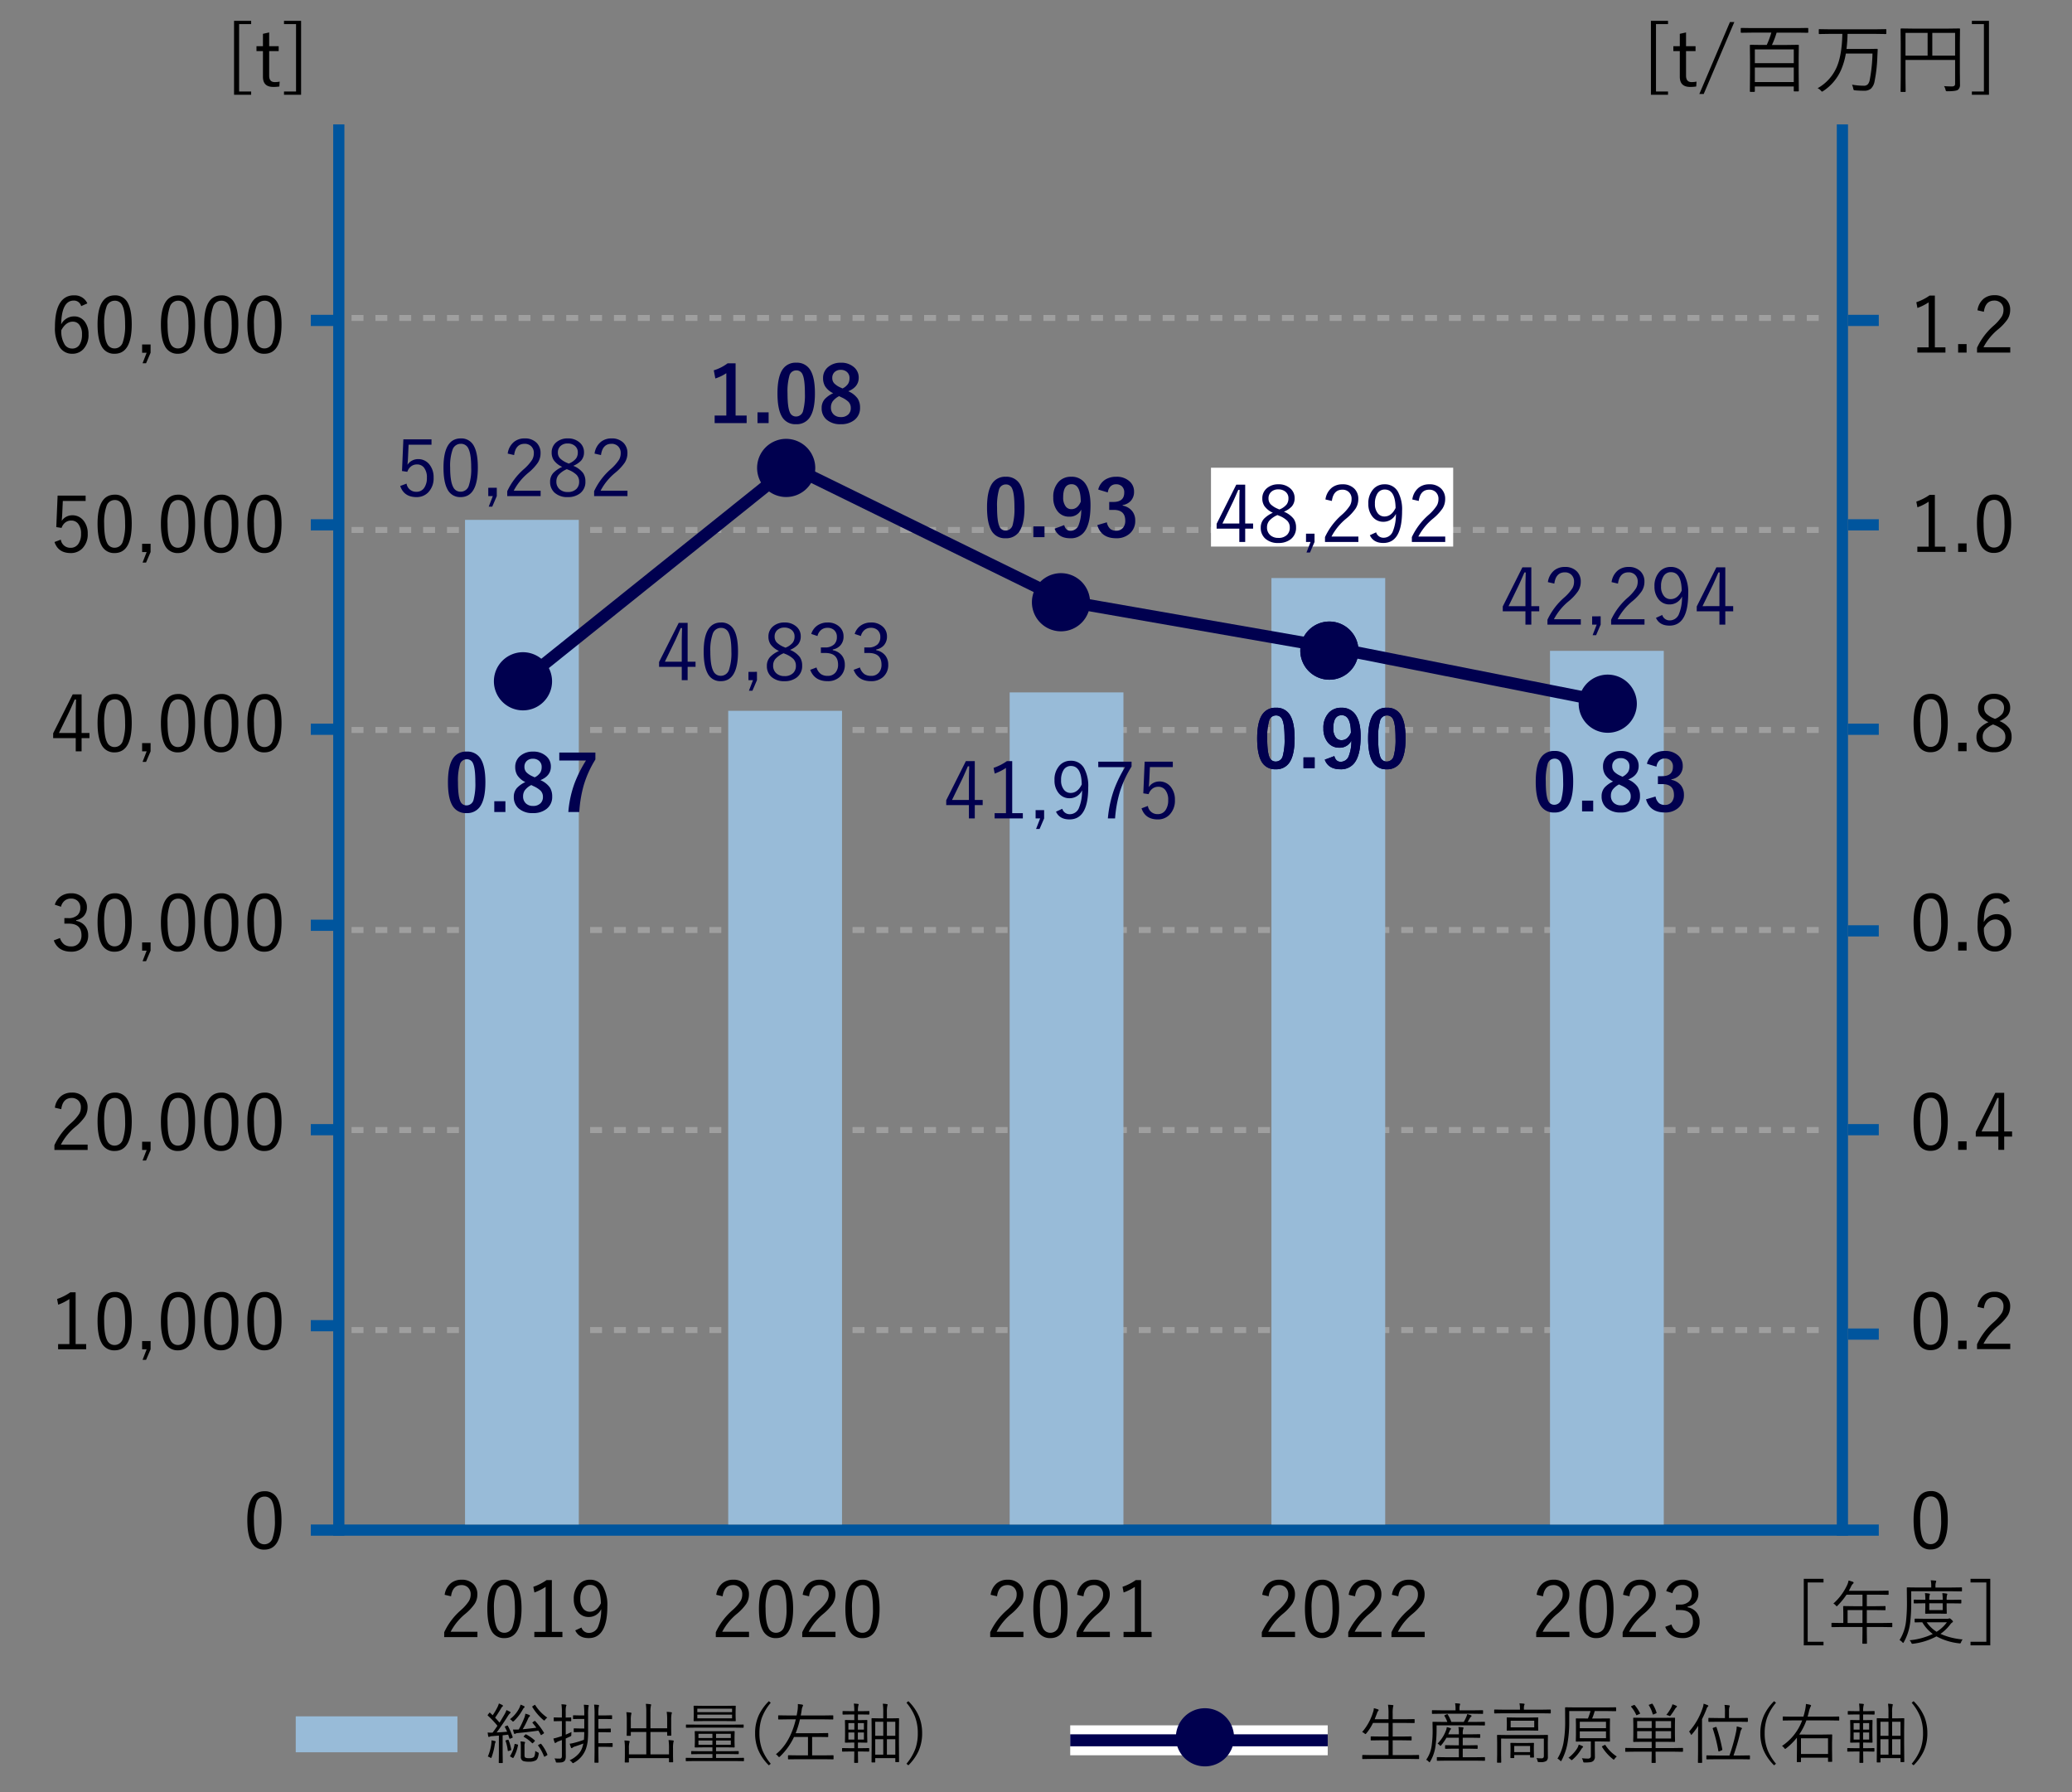 <svg xmlns="http://www.w3.org/2000/svg" width="740" height="640" viewBox="0 0 740 640">
  <rect x="0" y="0" width="740" height="640" fill="#808080" stroke="none"/>
  <g id="env_data02" transform="translate(-94 -221)">
    <path id="パス_187" data-name="パス 187" d="M0,0H2.139" transform="translate(213.156 695.987)" fill="none" stroke="#9f9f9f" stroke-width="2.139"/>
    <path id="パス_188" data-name="パス 188" d="M0,0H526.153" transform="translate(219.555 695.987)" fill="none" stroke="#9f9f9f" stroke-width="2.139" stroke-dasharray="4.26 4.26"/>
    <path id="パス_189" data-name="パス 189" d="M0,0H10" transform="translate(205 694.426)" fill="none" stroke="#00559d" stroke-width="4"/>
    <path id="パス_190" data-name="パス 190" d="M0,0H2.139" transform="translate(213.156 624.553)" fill="none" stroke="#9f9f9f" stroke-width="2.139"/>
    <path id="パス_191" data-name="パス 191" d="M0,0H526.153" transform="translate(219.555 624.553)" fill="none" stroke="#9f9f9f" stroke-width="2.139" stroke-dasharray="4.26 4.26"/>
    <path id="パス_192" data-name="パス 192" d="M0,0H10" transform="translate(205 624.426)" fill="none" stroke="#00559d" stroke-width="4"/>
    <path id="パス_193" data-name="パス 193" d="M0,0H2.139" transform="translate(213.156 553.12)" fill="none" stroke="#9f9f9f" stroke-width="2.139"/>
    <path id="パス_194" data-name="パス 194" d="M0,0H526.153" transform="translate(219.555 553.12)" fill="none" stroke="#9f9f9f" stroke-width="2.139" stroke-dasharray="4.26 4.26"/>
    <path id="パス_195" data-name="パス 195" d="M0,0H10" transform="translate(205 551.426)" fill="none" stroke="#00559d" stroke-width="4"/>
    <path id="パス_196" data-name="パス 196" d="M0,0H2.139" transform="translate(213.156 481.686)" fill="none" stroke="#9f9f9f" stroke-width="2.139"/>
    <path id="パス_197" data-name="パス 197" d="M0,0H526.153" transform="translate(219.555 481.686)" fill="none" stroke="#9f9f9f" stroke-width="2.139" stroke-dasharray="4.26 4.26"/>
    <path id="パス_198" data-name="パス 198" d="M0,0H10" transform="translate(205 481.426)" fill="none" stroke="#00559d" stroke-width="4"/>
    <path id="パス_199" data-name="パス 199" d="M0,0H2.139" transform="translate(213.156 410.253)" fill="none" stroke="#9f9f9f" stroke-width="2.139"/>
    <path id="パス_200" data-name="パス 200" d="M0,0H526.153" transform="translate(219.555 410.253)" fill="none" stroke="#9f9f9f" stroke-width="2.139" stroke-dasharray="4.26 4.26"/>
    <path id="パス_201" data-name="パス 201" d="M0,0H10" transform="translate(205 408.426)" fill="none" stroke="#00559d" stroke-width="4"/>
    <path id="パス_202" data-name="パス 202" d="M0,0H2.139" transform="translate(213.156 334.542)" fill="none" stroke="#9f9f9f" stroke-width="2.139"/>
    <path id="パス_203" data-name="パス 203" d="M0,0H526.153" transform="translate(219.555 334.542)" fill="none" stroke="#9f9f9f" stroke-width="2.139" stroke-dasharray="4.26 4.26"/>
    <path id="パス_204" data-name="パス 204" d="M0,0H10" transform="translate(205 335.425)" fill="none" stroke="#00559d" stroke-width="4"/>
    <path id="パス_205" data-name="パス 205" d="M0,0V504" transform="translate(752 265.425)" fill="none" stroke="#00559d" stroke-width="4"/>
    <path id="パス_206" data-name="パス 206" d="M13.4-18.124l-2.2.977a2.647,2.647,0,0,0-2.661-1.982q-4.317,0-4.48,8.485a5.178,5.178,0,0,1,4.562-2.837,4.6,4.6,0,0,1,3.91,1.955,7.252,7.252,0,0,1,1.29,4.439,7.316,7.316,0,0,1-1.86,5.322A5.238,5.238,0,0,1,8.01-.136,5.142,5.142,0,0,1,3.367-2.769,13,13,0,0,1,1.833-9.652q0-6.15,2.064-9a5.484,5.484,0,0,1,4.7-2.335A4.9,4.9,0,0,1,13.4-18.124ZM4.114-8.566a8.824,8.824,0,0,0,1.235,5.2A3.12,3.12,0,0,0,8.01-2a2.961,2.961,0,0,0,2.661-1.466,6.707,6.707,0,0,0,.815-3.57,5.375,5.375,0,0,0-1-3.516,2.826,2.826,0,0,0-2.308-1.045Q5.77-11.594,4.114-8.566ZM23.2-20.988a4.95,4.95,0,0,1,4.684,2.756q1.371,2.539,1.371,7.562,0,10.535-6.109,10.535A4.983,4.983,0,0,1,18.423-2.96q-1.371-2.593-1.371-7.657Q17.051-20.988,23.2-20.988Zm0,1.914a3.049,3.049,0,0,0-2.946,2.145,17.429,17.429,0,0,0-.842,6.286q0,4.874,1.059,6.9a2.851,2.851,0,0,0,2.674,1.7,3.039,3.039,0,0,0,2.932-2.24,18.439,18.439,0,0,0,.815-6.354q0-4.86-1.032-6.815A2.837,2.837,0,0,0,23.2-19.074ZM35.99-3.448V-.5L34.374,3.258H33.125L34.578-.5H32.962V-3.448Zm9.843-17.54a4.95,4.95,0,0,1,4.684,2.756q1.371,2.539,1.371,7.562,0,10.535-6.109,10.535A4.983,4.983,0,0,1,41.054-2.96q-1.371-2.593-1.371-7.657Q39.682-20.988,45.832-20.988Zm0,1.914a3.049,3.049,0,0,0-2.946,2.145,17.429,17.429,0,0,0-.842,6.286q0,4.874,1.059,6.9a2.851,2.851,0,0,0,2.674,1.7A3.039,3.039,0,0,0,48.71-4.29a18.439,18.439,0,0,0,.815-6.354q0-4.86-1.032-6.815A2.837,2.837,0,0,0,45.832-19.074Zm15.436-1.914a4.95,4.95,0,0,1,4.684,2.756q1.371,2.539,1.371,7.562,0,10.535-6.109,10.535A4.983,4.983,0,0,1,56.489-2.96q-1.371-2.593-1.371-7.657Q55.118-20.988,61.268-20.988Zm0,1.914a3.049,3.049,0,0,0-2.946,2.145,17.429,17.429,0,0,0-.842,6.286q0,4.874,1.059,6.9a2.851,2.851,0,0,0,2.674,1.7,3.039,3.039,0,0,0,2.932-2.24,18.439,18.439,0,0,0,.815-6.354q0-4.86-1.032-6.815A2.837,2.837,0,0,0,61.268-19.074ZM76.7-20.988a4.95,4.95,0,0,1,4.684,2.756q1.371,2.539,1.371,7.562,0,10.535-6.109,10.535A4.983,4.983,0,0,1,71.925-2.96q-1.371-2.593-1.371-7.657Q70.554-20.988,76.7-20.988Zm0,1.914a3.049,3.049,0,0,0-2.946,2.145,17.429,17.429,0,0,0-.842,6.286q0,4.874,1.059,6.9a2.851,2.851,0,0,0,2.674,1.7,3.039,3.039,0,0,0,2.932-2.24,18.439,18.439,0,0,0,.815-6.354q0-4.86-1.032-6.815A2.837,2.837,0,0,0,76.7-19.074Z" transform="translate(111.792 347.469)"/>
    <path id="パス_207" data-name="パス 207" d="M12.789-20.663v1.914H4.643l-.217,4.806q-.014.434-.176,2.321a4.247,4.247,0,0,1,1.7-1.521A4.5,4.5,0,0,1,8.01-13.63a5.006,5.006,0,0,1,4.127,2.023,7.163,7.163,0,0,1,1.4,4.521,7.144,7.144,0,0,1-1.982,5.349,5.668,5.668,0,0,1-4.1,1.6Q3-.136,1.67-4.086l2.254-.842a3.4,3.4,0,0,0,3.5,2.905A3.212,3.212,0,0,0,10.25-3.516a6.1,6.1,0,0,0,.9-3.489,5.5,5.5,0,0,0-1.072-3.652,3.063,3.063,0,0,0-2.457-1.086,3.347,3.347,0,0,0-2.2.774A4.045,4.045,0,0,0,4.195-9.123L2.308-9.408l.475-11.254ZM23.2-20.988a4.95,4.95,0,0,1,4.684,2.756q1.371,2.539,1.371,7.562,0,10.535-6.109,10.535A4.983,4.983,0,0,1,18.423-2.96q-1.371-2.593-1.371-7.657Q17.051-20.988,23.2-20.988Zm0,1.914a3.049,3.049,0,0,0-2.946,2.145,17.429,17.429,0,0,0-.842,6.286q0,4.874,1.059,6.9a2.851,2.851,0,0,0,2.674,1.7,3.039,3.039,0,0,0,2.932-2.24,18.439,18.439,0,0,0,.815-6.354q0-4.86-1.032-6.815A2.837,2.837,0,0,0,23.2-19.074ZM35.99-3.448V-.5L34.374,3.258H33.125L34.578-.5H32.962V-3.448Zm9.843-17.54a4.95,4.95,0,0,1,4.684,2.756q1.371,2.539,1.371,7.562,0,10.535-6.109,10.535A4.983,4.983,0,0,1,41.054-2.96q-1.371-2.593-1.371-7.657Q39.682-20.988,45.832-20.988Zm0,1.914a3.049,3.049,0,0,0-2.946,2.145,17.429,17.429,0,0,0-.842,6.286q0,4.874,1.059,6.9a2.851,2.851,0,0,0,2.674,1.7A3.039,3.039,0,0,0,48.71-4.29a18.439,18.439,0,0,0,.815-6.354q0-4.86-1.032-6.815A2.837,2.837,0,0,0,45.832-19.074Zm15.436-1.914a4.95,4.95,0,0,1,4.684,2.756q1.371,2.539,1.371,7.562,0,10.535-6.109,10.535A4.983,4.983,0,0,1,56.489-2.96q-1.371-2.593-1.371-7.657Q55.118-20.988,61.268-20.988Zm0,1.914a3.049,3.049,0,0,0-2.946,2.145,17.429,17.429,0,0,0-.842,6.286q0,4.874,1.059,6.9a2.851,2.851,0,0,0,2.674,1.7,3.039,3.039,0,0,0,2.932-2.24,18.439,18.439,0,0,0,.815-6.354q0-4.86-1.032-6.815A2.837,2.837,0,0,0,61.268-19.074ZM76.7-20.988a4.95,4.95,0,0,1,4.684,2.756q1.371,2.539,1.371,7.562,0,10.535-6.109,10.535A4.983,4.983,0,0,1,71.925-2.96q-1.371-2.593-1.371-7.657Q70.554-20.988,76.7-20.988Zm0,1.914a3.049,3.049,0,0,0-2.946,2.145,17.429,17.429,0,0,0-.842,6.286q0,4.874,1.059,6.9a2.851,2.851,0,0,0,2.674,1.7,3.039,3.039,0,0,0,2.932-2.24,18.439,18.439,0,0,0,.815-6.354q0-4.86-1.032-6.815A2.837,2.837,0,0,0,76.7-19.074Z" transform="translate(111.792 418.646)"/>
    <path id="パス_208" data-name="パス 208" d="M11.349-20.853V-7.059h2.81v1.833h-2.81V-.5H9.259V-5.227H1.195V-6.951l6.978-13.9ZM9.259-7.059v-7.059q0-1.29.109-4.9H8.892q-1.575,3.611-1.941,4.371L3.258-7.059ZM23.2-20.988a4.95,4.95,0,0,1,4.684,2.756q1.371,2.539,1.371,7.562,0,10.535-6.109,10.535A4.983,4.983,0,0,1,18.423-2.96q-1.371-2.593-1.371-7.657Q17.051-20.988,23.2-20.988Zm0,1.914a3.049,3.049,0,0,0-2.946,2.145,17.429,17.429,0,0,0-.842,6.286q0,4.874,1.059,6.9a2.851,2.851,0,0,0,2.674,1.7,3.039,3.039,0,0,0,2.932-2.24,18.439,18.439,0,0,0,.815-6.354q0-4.86-1.032-6.815A2.837,2.837,0,0,0,23.2-19.074ZM35.99-3.448V-.5L34.374,3.258H33.125L34.578-.5H32.962V-3.448Zm9.843-17.54a4.95,4.95,0,0,1,4.684,2.756q1.371,2.539,1.371,7.562,0,10.535-6.109,10.535A4.983,4.983,0,0,1,41.054-2.96q-1.371-2.593-1.371-7.657Q39.682-20.988,45.832-20.988Zm0,1.914a3.049,3.049,0,0,0-2.946,2.145,17.429,17.429,0,0,0-.842,6.286q0,4.874,1.059,6.9a2.851,2.851,0,0,0,2.674,1.7A3.039,3.039,0,0,0,48.71-4.29a18.439,18.439,0,0,0,.815-6.354q0-4.86-1.032-6.815A2.837,2.837,0,0,0,45.832-19.074Zm15.436-1.914a4.95,4.95,0,0,1,4.684,2.756q1.371,2.539,1.371,7.562,0,10.535-6.109,10.535A4.983,4.983,0,0,1,56.489-2.96q-1.371-2.593-1.371-7.657Q55.118-20.988,61.268-20.988Zm0,1.914a3.049,3.049,0,0,0-2.946,2.145,17.429,17.429,0,0,0-.842,6.286q0,4.874,1.059,6.9a2.851,2.851,0,0,0,2.674,1.7,3.039,3.039,0,0,0,2.932-2.24,18.439,18.439,0,0,0,.815-6.354q0-4.86-1.032-6.815A2.837,2.837,0,0,0,61.268-19.074ZM76.7-20.988a4.95,4.95,0,0,1,4.684,2.756q1.371,2.539,1.371,7.562,0,10.535-6.109,10.535A4.983,4.983,0,0,1,71.925-2.96q-1.371-2.593-1.371-7.657Q70.554-20.988,76.7-20.988Zm0,1.914a3.049,3.049,0,0,0-2.946,2.145,17.429,17.429,0,0,0-.842,6.286q0,4.874,1.059,6.9a2.851,2.851,0,0,0,2.674,1.7,3.039,3.039,0,0,0,2.932-2.24,18.439,18.439,0,0,0,.815-6.354q0-4.86-1.032-6.815A2.837,2.837,0,0,0,76.7-19.074Z" transform="translate(111.792 489.823)"/>
    <path id="パス_209" data-name="パス 209" d="M1.778-16.929a5.643,5.643,0,0,1,2.4-3.15,6.261,6.261,0,0,1,3.394-.91,5.864,5.864,0,0,1,4.276,1.561,4.52,4.52,0,0,1,1.4,3.38A4.554,4.554,0,0,1,12.1-12.829,4.73,4.73,0,0,1,9.422-11.4v.258A5.327,5.327,0,0,1,12.707-9.2,5.131,5.131,0,0,1,13.7-6.028a5.6,5.6,0,0,1-1.914,4.48A6.167,6.167,0,0,1,7.616-.136q-4.684,0-6.2-4.032L3.638-5.01A4.457,4.457,0,0,0,5.281-2.62a4.178,4.178,0,0,0,2.335.6,3.438,3.438,0,0,0,2.8-1.208A4.174,4.174,0,0,0,11.309-6q0-4.154-4.562-4.154H5.2v-1.969H6.584A4.543,4.543,0,0,0,9.951-13.25a3.533,3.533,0,0,0,.937-2.593,3.108,3.108,0,0,0-1.072-2.525A3.429,3.429,0,0,0,7.548-19.1a3.445,3.445,0,0,0-2.321.815,4,4,0,0,0-1.235,2.1ZM23.2-20.988a4.95,4.95,0,0,1,4.684,2.756q1.371,2.539,1.371,7.562,0,10.535-6.109,10.535A4.983,4.983,0,0,1,18.423-2.96q-1.371-2.593-1.371-7.657Q17.051-20.988,23.2-20.988Zm0,1.914a3.049,3.049,0,0,0-2.946,2.145,17.429,17.429,0,0,0-.842,6.286q0,4.874,1.059,6.9a2.851,2.851,0,0,0,2.674,1.7,3.039,3.039,0,0,0,2.932-2.24,18.439,18.439,0,0,0,.815-6.354q0-4.86-1.032-6.815A2.837,2.837,0,0,0,23.2-19.074ZM35.99-3.448V-.5L34.374,3.258H33.125L34.578-.5H32.962V-3.448Zm9.843-17.54a4.95,4.95,0,0,1,4.684,2.756q1.371,2.539,1.371,7.562,0,10.535-6.109,10.535A4.983,4.983,0,0,1,41.054-2.96q-1.371-2.593-1.371-7.657Q39.682-20.988,45.832-20.988Zm0,1.914a3.049,3.049,0,0,0-2.946,2.145,17.429,17.429,0,0,0-.842,6.286q0,4.874,1.059,6.9a2.851,2.851,0,0,0,2.674,1.7A3.039,3.039,0,0,0,48.71-4.29a18.439,18.439,0,0,0,.815-6.354q0-4.86-1.032-6.815A2.837,2.837,0,0,0,45.832-19.074Zm15.436-1.914a4.95,4.95,0,0,1,4.684,2.756q1.371,2.539,1.371,7.562,0,10.535-6.109,10.535A4.983,4.983,0,0,1,56.489-2.96q-1.371-2.593-1.371-7.657Q55.118-20.988,61.268-20.988Zm0,1.914a3.049,3.049,0,0,0-2.946,2.145,17.429,17.429,0,0,0-.842,6.286q0,4.874,1.059,6.9a2.851,2.851,0,0,0,2.674,1.7,3.039,3.039,0,0,0,2.932-2.24,18.439,18.439,0,0,0,.815-6.354q0-4.86-1.032-6.815A2.837,2.837,0,0,0,61.268-19.074ZM76.7-20.988a4.95,4.95,0,0,1,4.684,2.756q1.371,2.539,1.371,7.562,0,10.535-6.109,10.535A4.983,4.983,0,0,1,71.925-2.96q-1.371-2.593-1.371-7.657Q70.554-20.988,76.7-20.988Zm0,1.914a3.049,3.049,0,0,0-2.946,2.145,17.429,17.429,0,0,0-.842,6.286q0,4.874,1.059,6.9a2.851,2.851,0,0,0,2.674,1.7,3.039,3.039,0,0,0,2.932-2.24,18.439,18.439,0,0,0,.815-6.354q0-4.86-1.032-6.815A2.837,2.837,0,0,0,76.7-19.074Z" transform="translate(111.792 561)"/>
    <path id="パス_210" data-name="パス 210" d="M1.806-15.6a6.425,6.425,0,0,1,2.281-4.195,5.913,5.913,0,0,1,3.747-1.195A5.7,5.7,0,0,1,12.1-19.414a5.03,5.03,0,0,1,1.385,3.679,6.161,6.161,0,0,1-.964,3.367A17.76,17.76,0,0,1,9.286-8.892,20.726,20.726,0,0,0,3.951-2.417h9.557V-.5H1.643V-2.226a23.756,23.756,0,0,1,5.946-7.888,15.9,15.9,0,0,0,2.919-3.313,4.6,4.6,0,0,0,.584-2.308,3.223,3.223,0,0,0-1.032-2.552,3.239,3.239,0,0,0-2.24-.787q-3.19,0-3.733,4Zm21.4-5.39a4.95,4.95,0,0,1,4.684,2.756q1.371,2.539,1.371,7.562,0,10.535-6.109,10.535A4.983,4.983,0,0,1,18.423-2.96q-1.371-2.593-1.371-7.657Q17.051-20.988,23.2-20.988Zm0,1.914a3.049,3.049,0,0,0-2.946,2.145,17.429,17.429,0,0,0-.842,6.286q0,4.874,1.059,6.9a2.851,2.851,0,0,0,2.674,1.7,3.039,3.039,0,0,0,2.932-2.24,18.439,18.439,0,0,0,.815-6.354q0-4.86-1.032-6.815A2.837,2.837,0,0,0,23.2-19.074ZM35.99-3.448V-.5L34.374,3.258H33.125L34.578-.5H32.962V-3.448Zm9.843-17.54a4.95,4.95,0,0,1,4.684,2.756q1.371,2.539,1.371,7.562,0,10.535-6.109,10.535A4.983,4.983,0,0,1,41.054-2.96q-1.371-2.593-1.371-7.657Q39.682-20.988,45.832-20.988Zm0,1.914a3.049,3.049,0,0,0-2.946,2.145,17.429,17.429,0,0,0-.842,6.286q0,4.874,1.059,6.9a2.851,2.851,0,0,0,2.674,1.7A3.039,3.039,0,0,0,48.71-4.29a18.439,18.439,0,0,0,.815-6.354q0-4.86-1.032-6.815A2.837,2.837,0,0,0,45.832-19.074Zm15.436-1.914a4.95,4.95,0,0,1,4.684,2.756q1.371,2.539,1.371,7.562,0,10.535-6.109,10.535A4.983,4.983,0,0,1,56.489-2.96q-1.371-2.593-1.371-7.657Q55.118-20.988,61.268-20.988Zm0,1.914a3.049,3.049,0,0,0-2.946,2.145,17.429,17.429,0,0,0-.842,6.286q0,4.874,1.059,6.9a2.851,2.851,0,0,0,2.674,1.7,3.039,3.039,0,0,0,2.932-2.24,18.439,18.439,0,0,0,.815-6.354q0-4.86-1.032-6.815A2.837,2.837,0,0,0,61.268-19.074ZM76.7-20.988a4.95,4.95,0,0,1,4.684,2.756q1.371,2.539,1.371,7.562,0,10.535-6.109,10.535A4.983,4.983,0,0,1,71.925-2.96q-1.371-2.593-1.371-7.657Q70.554-20.988,76.7-20.988Zm0,1.914a3.049,3.049,0,0,0-2.946,2.145,17.429,17.429,0,0,0-.842,6.286q0,4.874,1.059,6.9a2.851,2.851,0,0,0,2.674,1.7,3.039,3.039,0,0,0,2.932-2.24,18.439,18.439,0,0,0,.815-6.354q0-4.86-1.032-6.815A2.837,2.837,0,0,0,76.7-19.074Z" transform="translate(111.792 632.177)"/>
    <path id="パス_211" data-name="パス 211" d="M9.218-20.853v18.49h3.774V-.5H2.96v-1.86H6.992V-18.436a18.966,18.966,0,0,1-4,2.009l-.394-2.036a18.434,18.434,0,0,0,4.724-2.389ZM23.2-20.988a4.95,4.95,0,0,1,4.684,2.756q1.371,2.539,1.371,7.562,0,10.535-6.109,10.535A4.983,4.983,0,0,1,18.423-2.96q-1.371-2.593-1.371-7.657Q17.051-20.988,23.2-20.988Zm0,1.914a3.049,3.049,0,0,0-2.946,2.145,17.429,17.429,0,0,0-.842,6.286q0,4.874,1.059,6.9a2.851,2.851,0,0,0,2.674,1.7,3.039,3.039,0,0,0,2.932-2.24,18.439,18.439,0,0,0,.815-6.354q0-4.86-1.032-6.815A2.837,2.837,0,0,0,23.2-19.074ZM35.99-3.448V-.5L34.374,3.258H33.125L34.578-.5H32.962V-3.448Zm9.843-17.54a4.95,4.95,0,0,1,4.684,2.756q1.371,2.539,1.371,7.562,0,10.535-6.109,10.535A4.983,4.983,0,0,1,41.054-2.96q-1.371-2.593-1.371-7.657Q39.682-20.988,45.832-20.988Zm0,1.914a3.049,3.049,0,0,0-2.946,2.145,17.429,17.429,0,0,0-.842,6.286q0,4.874,1.059,6.9a2.851,2.851,0,0,0,2.674,1.7A3.039,3.039,0,0,0,48.71-4.29a18.439,18.439,0,0,0,.815-6.354q0-4.86-1.032-6.815A2.837,2.837,0,0,0,45.832-19.074Zm15.436-1.914a4.95,4.95,0,0,1,4.684,2.756q1.371,2.539,1.371,7.562,0,10.535-6.109,10.535A4.983,4.983,0,0,1,56.489-2.96q-1.371-2.593-1.371-7.657Q55.118-20.988,61.268-20.988Zm0,1.914a3.049,3.049,0,0,0-2.946,2.145,17.429,17.429,0,0,0-.842,6.286q0,4.874,1.059,6.9a2.851,2.851,0,0,0,2.674,1.7,3.039,3.039,0,0,0,2.932-2.24,18.439,18.439,0,0,0,.815-6.354q0-4.86-1.032-6.815A2.837,2.837,0,0,0,61.268-19.074ZM76.7-20.988a4.95,4.95,0,0,1,4.684,2.756q1.371,2.539,1.371,7.562,0,10.535-6.109,10.535A4.983,4.983,0,0,1,71.925-2.96q-1.371-2.593-1.371-7.657Q70.554-20.988,76.7-20.988Zm0,1.914a3.049,3.049,0,0,0-2.946,2.145,17.429,17.429,0,0,0-.842,6.286q0,4.874,1.059,6.9a2.851,2.851,0,0,0,2.674,1.7,3.039,3.039,0,0,0,2.932-2.24,18.439,18.439,0,0,0,.815-6.354q0-4.86-1.032-6.815A2.837,2.837,0,0,0,76.7-19.074Z" transform="translate(111.792 703.354)"/>
    <path id="パス_212" data-name="パス 212" d="M7.765-20.988a4.95,4.95,0,0,1,4.684,2.756q1.371,2.539,1.371,7.562Q13.82-.136,7.711-.136A4.983,4.983,0,0,1,2.987-2.96Q1.616-5.553,1.616-10.616,1.616-20.988,7.765-20.988Zm0,1.914a3.049,3.049,0,0,0-2.946,2.145,17.429,17.429,0,0,0-.842,6.286q0,4.874,1.059,6.9a2.851,2.851,0,0,0,2.674,1.7,3.039,3.039,0,0,0,2.932-2.24,18.439,18.439,0,0,0,.815-6.354q0-4.86-1.032-6.815A2.837,2.837,0,0,0,7.765-19.074Z" transform="translate(180.717 774.53)"/>
    <path id="パス_213" data-name="パス 213" d="M9.218-20.853v18.49h3.774V-.5H2.96v-1.86H6.992V-18.436a18.966,18.966,0,0,1-4,2.009l-.394-2.036a18.434,18.434,0,0,0,4.724-2.389ZM20.554-3.53V-.5H17.527V-3.53ZM24.437-15.6a6.425,6.425,0,0,1,2.281-4.195,5.913,5.913,0,0,1,3.747-1.195,5.7,5.7,0,0,1,4.263,1.575,5.03,5.03,0,0,1,1.385,3.679,6.161,6.161,0,0,1-.964,3.367,17.76,17.76,0,0,1-3.231,3.475,20.726,20.726,0,0,0-5.335,6.476h9.557V-.5H24.274V-2.226a23.756,23.756,0,0,1,5.946-7.888,15.9,15.9,0,0,0,2.919-3.313,4.6,4.6,0,0,0,.584-2.308,3.223,3.223,0,0,0-1.032-2.552,3.239,3.239,0,0,0-2.24-.787q-3.19,0-3.733,4Z" transform="translate(775.807 347.413)"/>
    <path id="パス_214" data-name="パス 214" d="M9.218-20.853v18.49h3.774V-.5H2.96v-1.86H6.992V-18.436a18.966,18.966,0,0,1-4,2.009l-.394-2.036a18.434,18.434,0,0,0,4.724-2.389ZM20.554-3.53V-.5H17.527V-3.53ZM30.4-20.988a4.95,4.95,0,0,1,4.684,2.756q1.371,2.539,1.371,7.562,0,10.535-6.109,10.535A4.983,4.983,0,0,1,25.618-2.96q-1.371-2.593-1.371-7.657Q24.247-20.988,30.4-20.988Zm0,1.914a3.049,3.049,0,0,0-2.946,2.145,17.429,17.429,0,0,0-.842,6.286q0,4.874,1.059,6.9a2.851,2.851,0,0,0,2.674,1.7,3.039,3.039,0,0,0,2.932-2.24,18.439,18.439,0,0,0,.815-6.354q0-4.86-1.032-6.815A2.837,2.837,0,0,0,30.4-19.074Z" transform="translate(775.807 418.59)"/>
    <path id="パス_215" data-name="パス 215" d="M7.765-20.988a4.95,4.95,0,0,1,4.684,2.756q1.371,2.539,1.371,7.562Q13.82-.136,7.711-.136A4.983,4.983,0,0,1,2.987-2.96Q1.616-5.553,1.616-10.616,1.616-20.988,7.765-20.988Zm0,1.914a3.049,3.049,0,0,0-2.946,2.145,17.429,17.429,0,0,0-.842,6.286q0,4.874,1.059,6.9a2.851,2.851,0,0,0,2.674,1.7,3.039,3.039,0,0,0,2.932-2.24,18.439,18.439,0,0,0,.815-6.354q0-4.86-1.032-6.815A2.837,2.837,0,0,0,7.765-19.074ZM20.554-3.53V-.5H17.527V-3.53ZM32.3-11.254a8.194,8.194,0,0,1,3.5,2.579,5.248,5.248,0,0,1,.815,3,5.054,5.054,0,0,1-1.955,4.249,6.921,6.921,0,0,1-4.331,1.29,6.591,6.591,0,0,1-4.738-1.629A5.078,5.078,0,0,1,24.07-5.593a4.542,4.542,0,0,1,1.168-3.163,10.2,10.2,0,0,1,3.136-2.118,7.342,7.342,0,0,1-3.014-2.4,4.8,4.8,0,0,1-.733-2.7,4.593,4.593,0,0,1,1.778-3.747,6.073,6.073,0,0,1,3.923-1.263,6.064,6.064,0,0,1,4.358,1.561,4.446,4.446,0,0,1,1.425,3.353,4.356,4.356,0,0,1-1,2.946A7.887,7.887,0,0,1,32.3-11.254Zm-1.616-.787a6.016,6.016,0,0,0,2.647-1.873,3.606,3.606,0,0,0,.584-2.1,2.874,2.874,0,0,0-1.127-2.389,3.836,3.836,0,0,0-2.457-.774,3.549,3.549,0,0,0-2.647.977,3.04,3.04,0,0,0-.855,2.226,2.95,2.95,0,0,0,.8,2.118,8.039,8.039,0,0,0,2.5,1.575Zm-.665,1.982a8.065,8.065,0,0,0-2.973,2.091A3.6,3.6,0,0,0,26.3-5.7a3.513,3.513,0,0,0,1.235,2.851,4.175,4.175,0,0,0,2.8.91,4.137,4.137,0,0,0,3.122-1.127,3.488,3.488,0,0,0,.937-2.539,3.39,3.39,0,0,0-.923-2.444A8.6,8.6,0,0,0,30.6-9.815Z" transform="translate(775.807 489.767)"/>
    <path id="パス_216" data-name="パス 216" d="M7.765-20.988a4.95,4.95,0,0,1,4.684,2.756q1.371,2.539,1.371,7.562Q13.82-.136,7.711-.136A4.983,4.983,0,0,1,2.987-2.96Q1.616-5.553,1.616-10.616,1.616-20.988,7.765-20.988Zm0,1.914a3.049,3.049,0,0,0-2.946,2.145,17.429,17.429,0,0,0-.842,6.286q0,4.874,1.059,6.9a2.851,2.851,0,0,0,2.674,1.7,3.039,3.039,0,0,0,2.932-2.24,18.439,18.439,0,0,0,.815-6.354q0-4.86-1.032-6.815A2.837,2.837,0,0,0,7.765-19.074ZM20.554-3.53V-.5H17.527V-3.53ZM36.031-18.124l-2.2.977a2.647,2.647,0,0,0-2.661-1.982q-4.317,0-4.48,8.485a5.178,5.178,0,0,1,4.562-2.837,4.6,4.6,0,0,1,3.91,1.955,7.252,7.252,0,0,1,1.29,4.439,7.316,7.316,0,0,1-1.86,5.322A5.238,5.238,0,0,1,30.641-.136,5.142,5.142,0,0,1,26-2.769a13,13,0,0,1-1.534-6.883q0-6.15,2.064-9a5.484,5.484,0,0,1,4.7-2.335A4.9,4.9,0,0,1,36.031-18.124ZM26.745-8.566a8.824,8.824,0,0,0,1.235,5.2A3.12,3.12,0,0,0,30.641-2,2.961,2.961,0,0,0,33.3-3.462a6.707,6.707,0,0,0,.815-3.57,5.375,5.375,0,0,0-1-3.516A2.826,2.826,0,0,0,30.8-11.594Q28.4-11.594,26.745-8.566Z" transform="translate(775.807 560.944)"/>
    <path id="パス_217" data-name="パス 217" d="M7.765-20.988a4.95,4.95,0,0,1,4.684,2.756q1.371,2.539,1.371,7.562Q13.82-.136,7.711-.136A4.983,4.983,0,0,1,2.987-2.96Q1.616-5.553,1.616-10.616,1.616-20.988,7.765-20.988Zm0,1.914a3.049,3.049,0,0,0-2.946,2.145,17.429,17.429,0,0,0-.842,6.286q0,4.874,1.059,6.9a2.851,2.851,0,0,0,2.674,1.7,3.039,3.039,0,0,0,2.932-2.24,18.439,18.439,0,0,0,.815-6.354q0-4.86-1.032-6.815A2.837,2.837,0,0,0,7.765-19.074ZM20.554-3.53V-.5H17.527V-3.53ZM33.981-20.853V-7.059h2.81v1.833h-2.81V-.5H31.89V-5.227H23.826V-6.951l6.978-13.9ZM31.89-7.059v-7.059q0-1.29.109-4.9h-.475q-1.575,3.611-1.941,4.371L25.889-7.059Z" transform="translate(775.807 632.121)"/>
    <path id="パス_218" data-name="パス 218" d="M7.765-20.988a4.95,4.95,0,0,1,4.684,2.756q1.371,2.539,1.371,7.562Q13.82-.136,7.711-.136A4.983,4.983,0,0,1,2.987-2.96Q1.616-5.553,1.616-10.616,1.616-20.988,7.765-20.988Zm0,1.914a3.049,3.049,0,0,0-2.946,2.145,17.429,17.429,0,0,0-.842,6.286q0,4.874,1.059,6.9a2.851,2.851,0,0,0,2.674,1.7,3.039,3.039,0,0,0,2.932-2.24,18.439,18.439,0,0,0,.815-6.354q0-4.86-1.032-6.815A2.837,2.837,0,0,0,7.765-19.074ZM20.554-3.53V-.5H17.527V-3.53ZM24.437-15.6a6.425,6.425,0,0,1,2.281-4.195,5.913,5.913,0,0,1,3.747-1.195,5.7,5.7,0,0,1,4.263,1.575,5.03,5.03,0,0,1,1.385,3.679,6.161,6.161,0,0,1-.964,3.367,17.76,17.76,0,0,1-3.231,3.475,20.726,20.726,0,0,0-5.335,6.476h9.557V-.5H24.274V-2.226a23.756,23.756,0,0,1,5.946-7.888,15.9,15.9,0,0,0,2.919-3.313,4.6,4.6,0,0,0,.584-2.308,3.223,3.223,0,0,0-1.032-2.552,3.239,3.239,0,0,0-2.24-.787q-3.19,0-3.733,4Z" transform="translate(775.807 703.298)"/>
    <path id="パス_219" data-name="パス 219" d="M7.765-20.988a4.95,4.95,0,0,1,4.684,2.756q1.371,2.539,1.371,7.562Q13.82-.136,7.711-.136A4.983,4.983,0,0,1,2.987-2.96Q1.616-5.553,1.616-10.616,1.616-20.988,7.765-20.988Zm0,1.914a3.049,3.049,0,0,0-2.946,2.145,17.429,17.429,0,0,0-.842,6.286q0,4.874,1.059,6.9a2.851,2.851,0,0,0,2.674,1.7,3.039,3.039,0,0,0,2.932-2.24,18.439,18.439,0,0,0,.815-6.354q0-4.86-1.032-6.815A2.837,2.837,0,0,0,7.765-19.074Z" transform="translate(775.807 774.475)"/>
    <path id="パス_220" data-name="パス 220" d="M-118.083-23.771V-22.6h-4.3V1.48h4.3V2.647h-6.109V-23.771Zm6.435,4.154V-14.7h3.394v1.751h-3.394v8.756q0,2.308,1.969,2.308a7.931,7.931,0,0,0,1.778-.176l-.109,1.751a14.485,14.485,0,0,1-2.2.149q-3.665,0-3.665-3.625v-9.164h-2.308V-14.7h2.308v-4.426Zm17.241-3.706L-105.336,2.362H-106.9l10.929-25.686ZM-68-19.712q0,.217-.231.217l-3.611-.054H-79.3a31.6,31.6,0,0,1-1.67,4.4h5.43l3.937-.054a.2.2,0,0,1,.231.231l-.054,4.711v4.589l.054,6.9q0,.217-.231.217h-1.358a.192.192,0,0,1-.217-.217V-.312h-13.9v1.7q0,.217-.231.217h-1.33a.192.192,0,0,1-.217-.217l.054-6.978V-9.734l-.054-5.24q0-.231.217-.231l3.978.054h1.833a31.793,31.793,0,0,0,1.643-4.4h-7.059L-91.9-19.5a.192.192,0,0,1-.217-.217v-1.276q0-.231.217-.231l3.652.054h16.4l3.611-.054a.2.2,0,0,1,.231.231ZM-73.174-1.9V-7.087h-13.9V-1.9Zm0-6.747v-4.914h-13.9v4.914Zm33.057-10.616a.192.192,0,0,1-.217.217l-3.638-.054h-9.992a49.525,49.525,0,0,1-.38,5.39h7.507l3.394-.054a.216.216,0,0,1,.244.244l-.136,2.81A52.121,52.121,0,0,1-44.312-2.2,4.736,4.736,0,0,1-45.642.475,3.559,3.559,0,0,1-48,1.195a31.381,31.381,0,0,1-3.258-.136A.973.973,0,0,1-51.779.91a1.449,1.449,0,0,1-.149-.489,6.357,6.357,0,0,0-.448-1.4,23.986,23.986,0,0,0,4.195.394,1.875,1.875,0,0,0,1.521-.6,3.558,3.558,0,0,0,.624-1.548,56.526,56.526,0,0,0,.977-9.34h-9.517a25.436,25.436,0,0,1-1.751,5.946A17.391,17.391,0,0,1-62.694,1.33a2.06,2.06,0,0,1-.38.19q-.136,0-.421-.367A3.668,3.668,0,0,0-64.662.3a15.837,15.837,0,0,0,6.707-7.277q1.969-4.29,2.131-12.123h-4.562l-3.638.054a.192.192,0,0,1-.217-.217v-1.317a.192.192,0,0,1,.217-.217l3.638.054h16.413l3.638-.054a.192.192,0,0,1,.217.217ZM-13.807-.977a2.2,2.2,0,0,1-.72,1.833q-.638.529-3.733.529A1.047,1.047,0,0,1-18.8,1.3a1.237,1.237,0,0,1-.176-.475,4.379,4.379,0,0,0-.529-1.276q1.14.109,2.7.109a1.555,1.555,0,0,0,1.032-.244,1.083,1.083,0,0,0,.217-.774V-9.788H-33.275v6.34l.054,4.86q0,.231-.217.231h-1.371q-.217,0-.217-.231l.054-5.227v-11.73l-.054-5.24q0-.258.217-.258l3.923.054H-17.92l3.9-.054q.217,0,.217.258l-.054,5.295V-5.417Zm-1.751-10.345v-8.132H-23.7v8.132Zm-9.815,0v-8.132h-7.9v8.132ZM-3.462-23.771V2.647H-9.571V1.48h4.3V-22.6h-4.3v-1.168Z" transform="translate(807.807 252.202)"/>
    <path id="パス_221" data-name="パス 221" d="M0,0V504" transform="translate(215 265.425)" fill="none" stroke="#00559d" stroke-width="4"/>
    <path id="パス_222" data-name="パス 222" d="M0,0H560" transform="translate(205 767.425)" fill="none" stroke="#00559d" stroke-width="4"/>
    <path id="パス_223" data-name="パス 223" d="M0,0H11" transform="translate(754 697.426)" fill="none" stroke="#00559d" stroke-width="4"/>
    <path id="パス_224" data-name="パス 224" d="M0,0H11" transform="translate(754 624.426)" fill="none" stroke="#00559d" stroke-width="4"/>
    <path id="パス_225" data-name="パス 225" d="M0,0H11" transform="translate(754 553.426)" fill="none" stroke="#00559d" stroke-width="4"/>
    <path id="パス_226" data-name="パス 226" d="M0,0H11" transform="translate(754 481.426)" fill="none" stroke="#00559d" stroke-width="4"/>
    <path id="パス_227" data-name="パス 227" d="M0,0H11" transform="translate(754 408.426)" fill="none" stroke="#00559d" stroke-width="4"/>
    <path id="パス_228" data-name="パス 228" d="M0,0H11" transform="translate(754 335.425)" fill="none" stroke="#00559d" stroke-width="4"/>
    <path id="パス_229" data-name="パス 229" d="M23.755-21.375v1.294H18.1V1.086h5.652V2.38H16.7V-21.375ZM48.315-4.321a.173.173,0,0,1-.2.2l-3.271-.049H39.221V-2.5l.049,4.126a.151.151,0,0,1-.171.171H37.842q-.22,0-.22-.171L37.671-2.5V-4.175H30.078l-3.284.049a.173.173,0,0,1-.2-.2V-5.457a.173.173,0,0,1,.2-.2l3.284.049h.745V-9.265l-.049-2.185a.173.173,0,0,1,.2-.2l3.5.049h3.2v-4.126h-5.7A25.468,25.468,0,0,1,28.8-11.841q-.232.269-.33.269t-.342-.305a2.548,2.548,0,0,0-.854-.671,20.155,20.155,0,0,0,4.907-6.58,6.983,6.983,0,0,0,.525-1.648q.635.159,1.55.476a.353.353,0,0,1,.244.33.49.49,0,0,1-.22.342,2.575,2.575,0,0,0-.635.9q-.549,1.1-.842,1.624H43.323l3.479-.049a.173.173,0,0,1,.2.2v1.086a.173.173,0,0,1-.2.2l-3.479-.049h-4.1V-11.6h3.027l3.467-.049q.183,0,.183.2v1.086q0,.2-.183.2l-3.467-.049H39.221V-5.6h5.627l3.271-.049a.173.173,0,0,1,.2.2ZM37.671-5.6v-4.614H32.349V-5.6ZM73.45.269a2.685,2.685,0,0,0-.549.964q-.159.452-.391.452-.061,0-.281-.024A21.85,21.85,0,0,1,64.1-.83a23.594,23.594,0,0,1-8.325,2.625q-.244.024-.305.024-.232,0-.391-.427a1.9,1.9,0,0,0-.623-.83,24.45,24.45,0,0,0,8.325-2.246,14.061,14.061,0,0,1-3.748-4.175q-1.135.012-1.978.037-.1,0-.427.012h-.122q-.208,0-.208-.2v-.952q0-.2.208-.2l3.369.049H68.1a1,1,0,0,0,.452-.1.485.485,0,0,1,.22-.049q.2,0,.684.452.525.488.525.671a.344.344,0,0,1-.22.317,2.854,2.854,0,0,0-.708.684,15.456,15.456,0,0,1-3.528,3.418A24.283,24.283,0,0,0,73.45.269ZM67.822-5.859H60.608a12.271,12.271,0,0,0,3.54,3.394A13.028,13.028,0,0,0,67.822-5.859Zm5.383-11.23q0,.2-.183.2l-3.467-.049H55.078v4.028A58.074,58.074,0,0,1,54.724-5.9,18.966,18.966,0,0,1,52.454,1.2q-.146.305-.256.305t-.317-.244A2.9,2.9,0,0,0,50.9.513,15.953,15.953,0,0,0,53.247-6.47a59.393,59.393,0,0,0,.305-6.628L53.5-18.127a.173.173,0,0,1,.2-.2l3.5.049h5.029v-.549a8.476,8.476,0,0,0-.183-2.026q.94.037,1.648.122.305.037.305.208a1.314,1.314,0,0,1-.122.476,3.319,3.319,0,0,0-.146,1.2v.574h5.823l3.467-.049q.183,0,.183.2Zm-.232,4.309q0,.2-.208.2l-3.54-.049h-1.5v1.172l.049,2.356a.173.173,0,0,1-.2.2l-2.4-.049h-2.5L60.3-8.911q-.232,0-.232-.2l.049-2.356v-1.172H59.5l-3.32.049q-.208,0-.208-.2v-.952q0-.2.208-.2l3.32.049h.623a13.193,13.193,0,0,0-.146-2.38A12.545,12.545,0,0,1,61.5-16.1q.269.037.269.171a2.551,2.551,0,0,1-.122.427,6.544,6.544,0,0,0-.122,1.624h4.8a14.9,14.9,0,0,0-.146-2.38,12.172,12.172,0,0,1,1.514.159q.281.037.281.171a2.55,2.55,0,0,1-.122.427,6.1,6.1,0,0,0-.122,1.624h1.5l3.54-.049q.208,0,.208.2Zm-6.653,2.576v-2.429h-4.8v2.429Zm9.937-11.169h7.056V2.38H76.257V1.086h5.652V-20.081H76.257Z" transform="translate(721.501 806.202)"/>
    <path id="パス_230" data-name="パス 230" d="M-21.3-23.771V-22.6h-4.3V1.48h4.3V2.647H-27.41V-23.771Zm6.435,4.154V-14.7h3.394v1.751h-3.394v8.756q0,2.308,1.969,2.308a7.931,7.931,0,0,0,1.778-.176l-.109,1.751a14.485,14.485,0,0,1-2.2.149q-3.665,0-3.665-3.625v-9.164H-19.4V-14.7h2.308v-4.426Zm11.4-4.154V2.647H-9.571V1.48h4.3V-22.6h-4.3v-1.168Z" transform="translate(205 252.202)"/>
    <path id="パス_231" data-name="パス 231" d="M0,0H91.965" transform="translate(476.22 842.49)" fill="none" stroke="#fff" stroke-width="10.694"/>
    <path id="パス_232" data-name="パス 232" d="M0,0H91.965" transform="translate(476.22 842.49)" fill="none" stroke="#00004f" stroke-width="4.277"/>
    <path id="パス_9" data-name="パス 9" d="M455.727,620.42a10.385,10.385,0,1,1-10.386-10.386,10.386,10.386,0,0,1,10.386,10.386" transform="translate(79 221)" fill="#00004f"/>
    <path id="パス_233" data-name="パス 233" d="M21.918.092a.162.162,0,0,1-.184.184L18.632.23H4.917L1.8.276A.162.162,0,0,1,1.62.092V-1A.162.162,0,0,1,1.8-1.183l3.113.046H11V-6.421H8.11l-3.3.046a.162.162,0,0,1-.184-.184V-7.628a.162.162,0,0,1,.184-.184l3.3.046H11v-4.859H5.456A18.253,18.253,0,0,1,3.033-8.845q-.184.207-.264.207a.924.924,0,0,1-.356-.23,2.612,2.612,0,0,0-.839-.494A19.672,19.672,0,0,0,5.5-16.53a4.242,4.242,0,0,0,.253-1.344,8.955,8.955,0,0,1,1.436.4q.287.092.287.253a.508.508,0,0,1-.184.333,1.876,1.876,0,0,0-.379.747q-.839,2.16-.85,2.194H11V-15.9a20.592,20.592,0,0,0-.184-3.228q.816.034,1.643.126.287.034.287.207a.624.624,0,0,1-.046.2,1.564,1.564,0,0,0-.069.23,11.6,11.6,0,0,0-.149,2.424v2H16.84l3.3-.046a.162.162,0,0,1,.184.184v1.045a.162.162,0,0,1-.184.184l-3.3-.046H12.487v4.859h3.274l3.285-.046q.2,0,.2.184v1.068q0,.184-.2.184l-3.285-.046H12.487v5.284h6.146l3.1-.046A.162.162,0,0,1,21.918-1Zm23.537.62A.162.162,0,0,1,45.271.9L41.952.85H31.739L28.443.9a.162.162,0,0,1-.184-.184V-.23a.162.162,0,0,1,.184-.184l3.3.046h4.377V-3.435H34.45l-3.067.057q-.184,0-.184-.2v-.919a.162.162,0,0,1,.184-.184l3.067.046h1.666V-7.34H31.693A19.366,19.366,0,0,1,29.81-4.629q-.149.184-.23.184-.138,0-.333-.23a2.6,2.6,0,0,0-.735-.563,13.384,13.384,0,0,0,3.021-4.733,4.481,4.481,0,0,0,.276-1.149,6.548,6.548,0,0,1,1.3.368q.207.115.207.241,0,.092-.184.287a2.2,2.2,0,0,0-.379.678l-.425.988h3.791v-.4a13.134,13.134,0,0,0-.161-2.206q.609.023,1.528.115.31.046.31.184a.73.73,0,0,1-.057.253q-.08.184-.092.218a5.755,5.755,0,0,0-.138,1.482v.356h2.918L43.548-8.6q.2,0,.2.184v.942q0,.184-.2.184L40.424-7.34H37.506v2.711h2.068l3.067-.046a.162.162,0,0,1,.184.184v.919q0,.2-.184.2l-3.067-.057H37.506V-.368h4.446l3.32-.046a.162.162,0,0,1,.184.184ZM45.432-11.9q0,.184-.172.184l-3.239-.046H28.167v1.746a40.748,40.748,0,0,1-.425,5.859,14.226,14.226,0,0,1-1.861,5.307q-.172.287-.241.287t-.276-.218A3.034,3.034,0,0,0,24.445.54a11.275,11.275,0,0,0,1.976-5.123,37.83,37.83,0,0,0,.333-5.433l-.046-2.826a.162.162,0,0,1,.184-.184l3.274.046h1.826a10.078,10.078,0,0,0-1.011-2.114.372.372,0,0,1-.057-.149q0-.08.23-.184l.655-.287a.621.621,0,0,1,.184-.046q.08,0,.172.149a13.7,13.7,0,0,1,1.264,2.631h4.423a11.58,11.58,0,0,0,.942-1.838,4.137,4.137,0,0,0,.31-.965,12.738,12.738,0,0,1,1.344.425q.207.092.207.241a.377.377,0,0,1-.207.3,1.735,1.735,0,0,0-.425.54q-.471.85-.781,1.3h2.78l3.239-.046q.172,0,.172.184Zm-.666-4.147a.162.162,0,0,1-.184.184l-3.3-.046H29.97l-3.262.046q-.2,0-.2-.184v-.919q0-.207.2-.207l3.262.046h4.963v-.333a10.285,10.285,0,0,0-.161-2.183q.735.023,1.528.115.287.046.287.2a1.555,1.555,0,0,1-.138.437,5.756,5.756,0,0,0-.1,1.436v.333h4.963l3.274-.046q.184,0,.184.207Zm19.712,6.019q0,.161-.184.161l-3.021-.046H56.414l-3.021.046q-.184,0-.184-.161l.046-1.528v-1.321l-.046-1.528a.162.162,0,0,1,.184-.184l3.021.046h4.859l3.021-.046a.162.162,0,0,1,.184.184l-.046,1.528v1.321Zm-1.436-1.011v-2.378h-8.42v2.378Zm4.894,2.872L67.89-5.525v2l.023,3.033A1.784,1.784,0,0,1,67.4.942a3.6,3.6,0,0,1-2.16.425h-.448a.719.719,0,0,1-.437-.08A.948.948,0,0,1,64.214.9a3.33,3.33,0,0,0-.391-.965A18.942,18.942,0,0,0,65.73.023q.747,0,.747-.85v-6.2H51.21v5.571l.046,2.849a.162.162,0,0,1-.184.184H49.935a.162.162,0,0,1-.184-.184L49.8-1.436v-4.2l-.046-2.527a.162.162,0,0,1,.184-.184l3.3.046h11.2l3.32-.046A.162.162,0,0,1,67.936-8.167ZM62.95-.448q0,.2-.184.2h-.988q-.218,0-.218-.2v-.7H55.9v.9q0,.184-.2.184h-.988a.162.162,0,0,1-.184-.184l.046-2.665V-3.929l-.046-1.39a.162.162,0,0,1,.184-.184l2.493.046h3.067L62.767-5.5a.162.162,0,0,1,.184.184L62.9-4.135V-3.01ZM61.56-2.206V-4.4H55.9v2.194ZM68.947-16.2a.162.162,0,0,1-.184.184l-3.136-.046H52.037l-3.113.046a.162.162,0,0,1-.184-.184v-1.022a.162.162,0,0,1,.184-.184l3.113.046h5.9V-17.6a8.727,8.727,0,0,0-.172-2.022q.827.034,1.528.115.31.046.31.218a2.49,2.49,0,0,1-.161.448,4.623,4.623,0,0,0-.092,1.241v.241h6.272l3.136-.046a.162.162,0,0,1,.184.184ZM92.289-17a.162.162,0,0,1-.184.184l-3.274-.046H84.638a18.659,18.659,0,0,1-.919,2.654h3.021l3.148-.023q.207,0,.207.161l-.034,2.263v3.4l.034,2.274q0,.184-.207.184l-3.148-.057H84.673V-3.55l.034,2.895A1.979,1.979,0,0,1,84.1.988a2.331,2.331,0,0,1-1.1.425,14.772,14.772,0,0,1-1.953.092.691.691,0,0,1-.425-.08,1.174,1.174,0,0,1-.138-.414,4.272,4.272,0,0,0-.425-1.034A18.242,18.242,0,0,0,82.1.115a1.249,1.249,0,0,0,.976-.3,1.148,1.148,0,0,0,.184-.735V-6.008H81.2l-3.125.057a.162.162,0,0,1-.184-.184l.046-2.274v-3.4L77.9-14.072q0-.161.184-.161l3.125.023h1.011a22.807,22.807,0,0,0,.919-2.654h-7.6V-13.2a43.489,43.489,0,0,1-.643,7.972A20.871,20.871,0,0,1,72.8.77q-.172.287-.241.287t-.276-.23a3.535,3.535,0,0,0-.942-.712,16.4,16.4,0,0,0,2.183-5.859,43.338,43.338,0,0,0,.563-7.478l-.034-4.767q0-.218.207-.218l3.285.046H88.854l3.251-.046q.184,0,.184.207ZM88.671-7.18V-9.6H79.308V-7.18Zm0-3.573v-2.286H79.308v2.286ZM80.492-4.089q0,.126-.241.322a2.833,2.833,0,0,0-.471.632A15.1,15.1,0,0,1,76.724.471a.95.95,0,0,1-.31.207q-.092,0-.356-.253a2.646,2.646,0,0,0-.816-.586,12.818,12.818,0,0,0,2.964-3.113,5.2,5.2,0,0,0,.724-1.6,8.327,8.327,0,0,1,1.321.517Q80.492-4.239,80.492-4.089ZM92.53-.632a4.834,4.834,0,0,0-.8.839q-.172.287-.287.287-.08,0-.322-.207a16.829,16.829,0,0,1-3.86-4.331.291.291,0,0,1-.046-.138q0-.092.287-.218l.609-.31a.638.638,0,0,1,.218-.08q.057,0,.138.1A13.585,13.585,0,0,0,92.53-.632Zm23.641-1.861q0,.184-.2.184l-3.033-.046h-6.559v.563l.046,3.274a.162.162,0,0,1-.184.184h-1.137q-.161,0-.161-.184l.046-3.274v-.563H98.768l-3.044.046a.162.162,0,0,1-.184-.184V-3.515a.162.162,0,0,1,.184-.184l3.044.046h6.226V-5.881h-3.056l-3.366.046a.162.162,0,0,1-.184-.184l.046-2.309v-3.664l-.046-2.332q0-.161.184-.161l3.366.046H109.8l3.331-.046q.2,0,.2.161l-.046,2.332v3.664l.046,2.309q0,.184-.2.184L109.8-5.881h-3.412v2.229h6.559l3.033-.046q.2,0,.2.184Zm-4.262-4.56V-9.672h-5.525v2.619Zm0-3.745v-2.47h-5.525v2.47Zm-6.915,3.745V-9.672H99.8v2.619Zm0-3.745v-2.47H99.8v2.47Zm9.018-7.674q0,.126-.264.333a2.222,2.222,0,0,0-.448.563,23.912,23.912,0,0,1-1.528,2.252q-.172.241-.31.241a1.109,1.109,0,0,1-.368-.138,2.777,2.777,0,0,0-.9-.241,16.99,16.99,0,0,0,1.643-2.412,5.715,5.715,0,0,0,.563-1.413,12.347,12.347,0,0,1,1.39.54Q114.011-18.644,114.011-18.472Zm-7.294,2.148a.447.447,0,0,1,.034.126q0,.069-.253.172l-.724.31a.873.873,0,0,1-.276.08q-.115,0-.149-.149a11.459,11.459,0,0,0-1.367-3.113.223.223,0,0,1-.046-.115q0-.069.31-.184l.655-.241a.8.8,0,0,1,.23-.057.223.223,0,0,1,.172.1A12.069,12.069,0,0,1,106.717-16.323Zm-5.9.207a.206.206,0,0,1,.034.1q0,.092-.184.184l-.793.345a1.111,1.111,0,0,1-.3.115q-.08,0-.126-.138a11.311,11.311,0,0,0-1.781-2.837.292.292,0,0,1-.069-.126q0-.08.253-.207l.724-.31a.709.709,0,0,1,.207-.057.249.249,0,0,1,.172.1A14.69,14.69,0,0,1,100.813-16.117ZM125.223-18.7q0,.161-.218.3a2.119,2.119,0,0,0-.471.9,36.972,36.972,0,0,1-1.574,3.527V-2.217l.046,3.676q0,.184-.172.184h-1.149a.162.162,0,0,1-.184-.184l.046-3.676V-8.19q0-1.126.046-3.389A24.477,24.477,0,0,1,119.4-8.593q-.2.241-.253.241t-.218-.264a3.041,3.041,0,0,0-.586-.907,24.1,24.1,0,0,0,4.8-8.305,5.837,5.837,0,0,0,.379-1.654,10.488,10.488,0,0,1,1.436.517Q125.223-18.851,125.223-18.7ZM140.076.2a.162.162,0,0,1-.184.184l-3.32-.046h-8.524l-3.331.046q-.2,0-.2-.184V-.85q0-.184.2-.184l3.331.046h4.71a65.677,65.677,0,0,0,2.263-7.949,13.124,13.124,0,0,0,.345-2.424,8.982,8.982,0,0,1,1.608.448q.264.092.264.253a1.1,1.1,0,0,1-.2.356,2.925,2.925,0,0,0-.4,1.08,82.365,82.365,0,0,1-2.424,8.236h2.355l3.32-.046a.162.162,0,0,1,.184.184Zm-.735-13.383q0,.184-.207.184l-3.274-.046h-7.18L125.441-13q-.2,0-.2-.184v-1.045q0-.184.2-.184l3.239.046h2.47v-2.286a11.709,11.709,0,0,0-.161-2.4,13.329,13.329,0,0,1,1.585.149q.31.034.31.207a.9.9,0,0,1-.126.379,4.609,4.609,0,0,0-.161,1.5v2.447h3.262l3.274-.046q.207,0,.207.184ZM130.2-3.228a.629.629,0,0,1,.023.138q0,.149-.264.264l-.747.31a.781.781,0,0,1-.264.08q-.115,0-.161-.241a54.716,54.716,0,0,0-2-7.938.533.533,0,0,1-.011-.1q0-.1.287-.2l.735-.241a.621.621,0,0,1,.184-.046q.1,0,.172.161A58.119,58.119,0,0,1,130.2-3.228Zm19.184-16.6a17.756,17.756,0,0,0-3.251,5.548,16.77,16.77,0,0,0-.793,5.342,16.227,16.227,0,0,0,1.057,6.042,18.251,18.251,0,0,0,2.987,4.848l-.678.563a16.936,16.936,0,0,1-3.871-5.652,15.463,15.463,0,0,1-1.045-5.8,15.249,15.249,0,0,1,1.367-6.548,17.525,17.525,0,0,1,3.55-4.905Zm22.584,6.169a.162.162,0,0,1-.184.184l-3.113-.046h-8.432a22.817,22.817,0,0,1-2.562,5.031q.494.023,2.516.023h5.893l3.171-.046q.2,0,.2.207L169.4-5.686v2.424l.046,4.354a.162.162,0,0,1-.184.184h-1.137q-.161,0-.161-.184v-1.3h-9.661v1.39q0,.184-.2.184h-1.1a.162.162,0,0,1-.184-.184l.046-4.377V-5.388q0-1.528-.023-1.964a22.548,22.548,0,0,1-3.86,3.825.971.971,0,0,1-.333.184q-.092,0-.322-.3a2.926,2.926,0,0,0-.8-.758,18.747,18.747,0,0,0,7.2-9.121h-3.653l-3.1.046a.162.162,0,0,1-.184-.184v-1.068a.162.162,0,0,1,.184-.184l3.1.046h4.1q.3-1,.482-1.815a14.127,14.127,0,0,0,.425-2.722q1.045.184,1.482.3.356.126.356.31,0,.023-.241.494a8.5,8.5,0,0,0-.54,1.666q-.126.551-.459,1.769h7.984l3.113-.046a.162.162,0,0,1,.184.184Zm-4,12.131V-7.145h-9.661v5.617ZM195.2,1.183a.162.162,0,0,1-.184.184h-.976a.162.162,0,0,1-.184-.184V-.046h-7.168V1.321a.142.142,0,0,1-.161.161h-.976q-.184,0-.184-.161l.046-6.548V-9.121l-.046-5.008a.162.162,0,0,1,.184-.184l2.8.057h1.206v-2.079a22.537,22.537,0,0,0-.161-3.148,11.522,11.522,0,0,1,1.436.138q.276.034.276.2,0,.023-.092.391a9.811,9.811,0,0,0-.161,2.309v2.194h1.333l2.826-.057a.162.162,0,0,1,.184.184l-.046,4.515v4.3ZM193.86-1.3V-6.8h-3v5.5Zm-4.3,0V-6.8h-2.872v5.5Zm4.3-6.72v-5.02h-3v5.02Zm-4.3,0v-5.02h-2.872v5.02ZM184.6-15.784q0,.184-.2.184l-2.837-.046h-1.057v2.022h.655l2.516-.046a.162.162,0,0,1,.184.184l-.046,2.217v3.3l.046,2.217a.162.162,0,0,1-.184.184l-2.516-.046h-.655V-3.6h.988l2.837-.046q.2,0,.2.184v.9q0,.184-.2.184L181.5-2.424h-.988l.046,3.883a.162.162,0,0,1-.184.184h-1.022a.162.162,0,0,1-.184-.184l.046-3.883h-1.344l-2.849.046a.162.162,0,0,1-.184-.184v-.9a.162.162,0,0,1,.184-.184l2.849.046h1.344V-5.617h-.643l-2.516.046a.162.162,0,0,1-.184-.184l.046-2.217v-3.3l-.046-2.217a.162.162,0,0,1,.184-.184l2.516.046h.643v-2.022H178.03L175.2-15.6a.162.162,0,0,1-.184-.184v-.9a.162.162,0,0,1,.184-.184l2.826.046h1.183a18.63,18.63,0,0,0-.161-2.711q.942.046,1.436.115.287.034.287.218,0,.023-.115.379a8.259,8.259,0,0,0-.149,2h1.057l2.837-.046q.2,0,.2.184Zm-1.953,9.1V-9.2h-2.16v2.516Zm-3.412,0V-9.2h-2.125v2.516Zm3.412-3.55v-2.332h-2.16v2.332Zm-3.412,0v-2.332h-2.125v2.332ZM198.524-20.39a17.094,17.094,0,0,1,3.883,5.652,15.615,15.615,0,0,1,1.034,5.8,15.249,15.249,0,0,1-1.367,6.548,17.525,17.525,0,0,1-3.55,4.905l-.678-.563A17.756,17.756,0,0,0,201.1-3.6a16.7,16.7,0,0,0,.793-5.342,16.226,16.226,0,0,0-1.057-6.042,18.251,18.251,0,0,0-2.987-4.848Z" transform="translate(578.901 848.907)"/>
    <path id="パス_234" data-name="パス 234" d="M0,0H57.746V12.832H0Z" transform="translate(199.624 833.935)" fill="#98bbd8"/>
    <path id="パス_235" data-name="パス 235" d="M10.143-7.6a.493.493,0,0,1,.023.126q0,.115-.276.23l-.517.2a1.3,1.3,0,0,1-.287.08q-.08,0-.115-.161l-.425-1.31q-.655.092-1.976.23v6.307l.046,3.435q0,.161-.184.161H5.365q-.184,0-.184-.161l.046-3.435V-8.1q-1.93.161-2.4.2a2.55,2.55,0,0,0-.919.207.723.723,0,0,1-.253.092q-.161,0-.241-.31a12.246,12.246,0,0,1-.184-1.31,8.056,8.056,0,0,0,1.091.08q.172,0,.414-.011h.23Q3.917-10.385,4.71-11.6A31.9,31.9,0,0,0,1.3-15.221a.251.251,0,0,1-.092-.149.672.672,0,0,1,.161-.276l.379-.494q.138-.172.207-.172a.314.314,0,0,1,.149.08l.907.873a23.637,23.637,0,0,0,1.746-2.964,8.08,8.08,0,0,0,.471-1.252,9.931,9.931,0,0,1,1.229.563q.23.138.23.287t-.184.253a1.5,1.5,0,0,0-.4.494Q4.951-16.036,3.883-14.5q.666.7,1.585,1.769.666-1.068,1.758-2.941a8.572,8.572,0,0,0,.712-1.551q1.08.505,1.218.586.241.138.241.287a.377.377,0,0,1-.207.3,4.606,4.606,0,0,0-.8,1.057q-2.378,3.71-3.963,5.767,1.5-.057,3.745-.253-.241-.586-.8-1.654a.348.348,0,0,1-.034-.115q0-.08.23-.184l.494-.2a.94.94,0,0,1,.23-.057q.069,0,.149.126A22.918,22.918,0,0,1,10.143-7.6ZM21.32-9.132a.285.285,0,0,1,.046.115q0,.069-.218.218l-.563.379a.71.71,0,0,1-.276.138q-.08,0-.172-.161a15.694,15.694,0,0,0-.816-1.436q-3.1.471-7.248.862a2.32,2.32,0,0,0-.919.218.577.577,0,0,1-.31.115q-.138,0-.23-.264a11.877,11.877,0,0,1-.356-1.31q.494.011.862.011.643,0,1.206-.034a31.311,31.311,0,0,0,1.93-4.044,5.714,5.714,0,0,0,.425-1.6,10.309,10.309,0,0,1,1.344.437q.31.138.31.333,0,.126-.207.31a1.627,1.627,0,0,0-.448.655,32.1,32.1,0,0,1-1.941,3.814q2.677-.241,4.871-.54-.758-1-1.333-1.677a.264.264,0,0,1-.08-.138q0-.069.2-.207l.448-.31a.418.418,0,0,1,.207-.1q.057,0,.161.1A22.979,22.979,0,0,1,21.32-9.132Zm-1.884,7.6Q19.2.3,18.4.747a4.542,4.542,0,0,1-2.355.471,6.68,6.68,0,0,1-2.137-.23,1.542,1.542,0,0,1-.85-1.574V-4.354a10.868,10.868,0,0,0-.115-1.666,10.93,10.93,0,0,1,1.413.161q.23.034.23.184a1.423,1.423,0,0,1-.092.287,3.255,3.255,0,0,0-.115,1.126v3.136q0,.781.379.93a3.489,3.489,0,0,0,1.31.161,2.876,2.876,0,0,0,1.539-.3q.54-.391.609-2.3a3.716,3.716,0,0,0,.873.494q.368.161.368.379A2.185,2.185,0,0,1,19.437-1.528ZM14.428-18.345q0,.161-.241.322a2.748,2.748,0,0,0-.459.655,16.912,16.912,0,0,1-3.113,4.055.823.823,0,0,1-.333.207q-.126,0-.379-.276a2,2,0,0,0-.724-.563,11.845,11.845,0,0,0,3.2-3.722,6.016,6.016,0,0,0,.586-1.482,7.29,7.29,0,0,1,1.195.517Q14.428-18.506,14.428-18.345Zm8.087,3.825a3.738,3.738,0,0,0-.747.724q-.207.31-.333.31a.766.766,0,0,1-.356-.207A19.251,19.251,0,0,1,17.174-18.3a.283.283,0,0,1-.046-.126q0-.08.241-.23l.517-.333a.488.488,0,0,1,.207-.1q.069,0,.138.126A15.072,15.072,0,0,0,22.515-14.52ZM4.078-5.927a.739.739,0,0,1-.115.31,2.715,2.715,0,0,0-.218.862,23.568,23.568,0,0,1-1.1,4.331q-.1.31-.241.31a.671.671,0,0,1-.3-.138,2.32,2.32,0,0,0-.827-.356A17.3,17.3,0,0,0,2.5-4.963a9.471,9.471,0,0,0,.08-1.091q0-.161-.011-.345a9.935,9.935,0,0,1,1.172.23Q4.078-6.065,4.078-5.927Zm7.972,1.3a14.24,14.24,0,0,1-1.6,4.4q-.08.126-.161.126a.657.657,0,0,1-.264-.1l-.54-.31q-.276-.172-.276-.241A.277.277,0,0,1,9.247-.85a10.9,10.9,0,0,0,1.574-4.112q.023-.161.126-.161a1.483,1.483,0,0,1,.253.046l.586.138q.276.069.276.184A.95.95,0,0,1,12.05-4.629ZM22.538-1.367a.349.349,0,0,1,.034.126q0,.092-.241.23l-.563.333a.833.833,0,0,1-.3.115q-.08,0-.126-.126a16.813,16.813,0,0,0-2.068-3.8.306.306,0,0,1-.057-.138q0-.092.241-.218l.517-.253a.751.751,0,0,1,.241-.092.185.185,0,0,1,.138.092A14.446,14.446,0,0,1,22.538-1.367ZM18-6.065l-.54.563q-.172.161-.241.161a.293.293,0,0,1-.161-.092A12.775,12.775,0,0,0,14.187-7.6q-.126-.069-.126-.126t.149-.241l.379-.4q.161-.184.253-.184a.349.349,0,0,1,.126.034,14.825,14.825,0,0,1,3.01,2.079q.126.126.126.184A.518.518,0,0,1,18-6.065ZM9.626-3.125a.983.983,0,0,1,.011.1q0,.126-.3.218l-.54.172a1.267,1.267,0,0,1-.253.046q-.126,0-.149-.2a14.68,14.68,0,0,0-.77-3.366.271.271,0,0,1-.034-.115q0-.092.264-.184l.471-.115a.99.99,0,0,1,.218-.046q.08,0,.161.161A15.275,15.275,0,0,1,9.626-3.125Zm27.7-15.692a.851.851,0,0,1-.046.23,1.947,1.947,0,0,0-.069.264,20.309,20.309,0,0,0-.115,2.895v5.571a35.616,35.616,0,0,1-.138,3.607,13.814,13.814,0,0,1-.62,2.814,9.2,9.2,0,0,1-4.285,5.02.718.718,0,0,1-.368.161q-.149,0-.333-.287a2.9,2.9,0,0,0-.873-.735A9.609,9.609,0,0,0,33.52-1.413a6.2,6.2,0,0,0,1.47-2.4,13.578,13.578,0,0,0,.4-1.459q-.976.4-2.941,1.045a2.315,2.315,0,0,0-.942.471.4.4,0,0,1-.276.138q-.172,0-.264-.218T30.5-5.2a8.722,8.722,0,0,0,1.459-.276,28.387,28.387,0,0,0,3.63-1.126q.092-.827.138-2.757H33.979l-1.826.046q-.2,0-.2-.184v-.988a.173.173,0,0,1,.2-.2l1.826.046h1.746v-3.412H33.842L31.889-14a.162.162,0,0,1-.184-.184v-.988a.162.162,0,0,1,.184-.184l1.953.046h1.884v-.2a29.467,29.467,0,0,0-.161-3.619q.517.023,1.482.115Q37.322-18.966,37.322-18.816ZM45.846-4.25q0,.207-.184.207L43.4-4.089H40.768v1.62l.046,3.883q0,.172-.184.172H39.539q-.184,0-.184-.172L39.4-2.47V-15.4a29.488,29.488,0,0,0-.161-3.768q.62.023,1.5.115.253.046.253.241a.729.729,0,0,1-.046.207,1.9,1.9,0,0,0-.069.241,19.656,19.656,0,0,0-.115,2.918v.138h2.493l2.217-.046a.162.162,0,0,1,.184.184v1a.162.162,0,0,1-.184.184l-2.217-.046H40.768v3.458h2.16l2.079-.046a.162.162,0,0,1,.184.184v.988a.162.162,0,0,1-.184.184l-2.079-.046h-2.16v3.929H43.4l2.263-.046a.162.162,0,0,1,.184.184ZM31.165-9.385a5.679,5.679,0,0,0-.069.965,1.093,1.093,0,0,1-.046.4.739.739,0,0,1-.287.207L29.1-7.053v2.722l.023,3.55A3.8,3.8,0,0,1,28.959.505a1.344,1.344,0,0,1-.448.6,1.743,1.743,0,0,1-.873.356,10.782,10.782,0,0,1-1.459.069,1.068,1.068,0,0,1-.517-.069.739.739,0,0,1-.138-.379A3.338,3.338,0,0,0,25.077.046q.758.069,1.849.069a.757.757,0,0,0,.655-.241A1.475,1.475,0,0,0,27.73-.9V-6.513l-1.195.448a3.613,3.613,0,0,0-.873.471.607.607,0,0,1-.31.138q-.161,0-.23-.207-.2-.54-.425-1.39a19.02,19.02,0,0,0,2.091-.574,7.679,7.679,0,0,0,.942-.322v-5.319h-.724l-2.033.046q-.161,0-.161-.184v-.988q0-.2.161-.2l2.033.046h.724V-16.45a17.8,17.8,0,0,0-.161-2.837,11.81,11.81,0,0,1,1.5.138q.287.034.287.184a1.322,1.322,0,0,1-.149.448,9.109,9.109,0,0,0-.115,2.045v1.93l1.792-.046q.184,0,.184.2v.988a.162.162,0,0,1-.184.184L29.1-13.268v4.825Q30.108-8.857,31.165-9.385ZM67.683-6.169q0,.011-.115.425a10.087,10.087,0,0,0-.149,2.217V-.758l.046,2.01q0,.184-.161.184H66.178q-.2,0-.2-.184v-1.3H51.67V1.321q0,.184-.2.184H50.36a.162.162,0,0,1-.184-.184l.046-1.93V-3.435a19.059,19.059,0,0,0-.161-2.918,13.527,13.527,0,0,1,1.574.138q.31.046.31.218a.624.624,0,0,1-.046.2,1.547,1.547,0,0,0-.069.207,8.212,8.212,0,0,0-.161,2.114V-1.39h6.2v-8H52.348v1.172q0,.2-.184.2H51.05q-.184,0-.184-.2l.046-2.091v-3.2a19.548,19.548,0,0,0-.161-2.941,12.37,12.37,0,0,1,1.574.149q.253.034.253.207a1.291,1.291,0,0,1-.092.425,9.225,9.225,0,0,0-.138,2.137v2.826h5.525v-5.721a19.908,19.908,0,0,0-.161-3.01,13.173,13.173,0,0,1,1.62.149q.287.034.287.184a.624.624,0,0,1-.046.2,1.16,1.16,0,0,0-.069.23,10.168,10.168,0,0,0-.149,2.229v5.744h5.973v-2.941a19.547,19.547,0,0,0-.161-2.941,15.647,15.647,0,0,1,1.574.138q.276.046.276.218a2.928,2.928,0,0,1-.115.4,11.423,11.423,0,0,0-.138,2.229v3.182l.046,2.16q0,.2-.184.2H65.512q-.184,0-.184-.2V-9.385H59.355v8h6.628V-3.573a19.2,19.2,0,0,0-.161-2.918,13.845,13.845,0,0,1,1.574.138Q67.683-6.307,67.683-6.169ZM92.76.85a.162.162,0,0,1-.184.184L89.544.988H75.2l-3.044.046A.162.162,0,0,1,71.968.85V.023a.162.162,0,0,1,.184-.184L75.2-.115h6.3V-1.5H77.378l-3.32.046q-.161,0-.161-.207v-.712q0-.184.161-.184l3.32.046h4.112v-1.39H78.654l-3.3.046a.162.162,0,0,1-.184-.184l.046-1.769V-7.7l-.046-1.815a.162.162,0,0,1,.184-.184l3.3.046h7.294l3.3-.046a.162.162,0,0,1,.184.184l-.046,1.792v1.907l.046,1.769a.162.162,0,0,1-.184.184l-3.3-.046H82.789v1.39h4.583l3.3-.046q.218,0,.218.184v.712q0,.207-.218.207l-3.3-.046H82.789v1.39h6.755l3.033-.046a.162.162,0,0,1,.184.184Zm-4.7-5.675V-6.352H82.789v1.528Zm0-2.4v-1.5H82.789v1.5Zm-6.571,2.4V-6.352H76.505v1.528Zm0-2.4v-1.5H76.505v1.5Zm8.328-6.2a.162.162,0,0,1-.184.184l-3.343-.046H78.32l-3.343.046q-.207,0-.207-.161l.046-1.723v-1.746l-.046-1.712q0-.184.207-.184l3.343.046h7.972l3.343-.046a.162.162,0,0,1,.184.184l-.046,1.712v1.723Zm-1.31-.827v-1.321H76.1v1.321Zm0-2.217v-1.241H76.1v1.241Zm4.135,5.388q0,.184-.161.184l-3.079-.046H75.288l-3.056.046q-.2,0-.2-.184v-.8q0-.161.2-.161l3.056.023H89.406l3.079-.023a.142.142,0,0,1,.161.161Zm9.684-8.742a17.755,17.755,0,0,0-3.251,5.548,16.77,16.77,0,0,0-.793,5.342,16.227,16.227,0,0,0,1.057,6.042,18.251,18.251,0,0,0,2.987,4.848l-.678.563A16.936,16.936,0,0,1,97.78-3.136a15.463,15.463,0,0,1-1.045-5.8A15.249,15.249,0,0,1,98.1-15.485a17.525,17.525,0,0,1,3.55-4.905ZM124.752.2q0,.184-.172.184L121.237.333h-9.259l-3.32.046q-.172,0-.172-.184V-.9q0-.184.172-.184l3.32.046h3.641V-7.616h-4.985a23.266,23.266,0,0,1-4.985,6.961q-.241.23-.356.23-.08,0-.333-.276a3.106,3.106,0,0,0-.793-.735q5.077-4.032,7.1-12.464h-2.918l-3.17.046q-.2,0-.2-.184v-1.114q0-.184.2-.184l3.17.046h3.228q.23-1.229.322-1.861a11.2,11.2,0,0,0,.115-1.585q0-.356-.011-.643,1.034.126,1.516.207.333.069.333.264a.777.777,0,0,1-.115.368,3.669,3.669,0,0,0-.356,1.275q-.149,1.068-.345,1.976h8.282l3.148-.046a.162.162,0,0,1,.184.184v1.114a.162.162,0,0,1-.184.184l-3.148-.046h-8.57a32.175,32.175,0,0,1-1.528,4.94H119.5l3.148-.046q.2,0,.2.184v1.068q0,.184-.2.184L119.5-7.616h-2.4v6.582h4.135l3.343-.046q.172,0,.172.184Zm23.4.988a.162.162,0,0,1-.184.184h-.976a.162.162,0,0,1-.184-.184V-.046H139.64V1.321a.142.142,0,0,1-.161.161H138.5q-.184,0-.184-.161l.046-6.548V-9.121l-.046-5.008a.162.162,0,0,1,.184-.184l2.8.057h1.206v-2.079a22.537,22.537,0,0,0-.161-3.148,11.522,11.522,0,0,1,1.436.138q.276.034.276.2,0,.023-.092.391a9.811,9.811,0,0,0-.161,2.309v2.194h1.333l2.826-.057a.162.162,0,0,1,.184.184l-.046,4.515v4.3ZM146.808-1.3V-6.8h-3v5.5Zm-4.3,0V-6.8H139.64v5.5Zm4.3-6.72v-5.02h-3v5.02Zm-4.3,0v-5.02H139.64v5.02Zm-4.963-7.765q0,.184-.2.184l-2.837-.046H133.46v2.022h.655l2.516-.046a.162.162,0,0,1,.184.184l-.046,2.217v3.3l.046,2.217a.162.162,0,0,1-.184.184l-2.516-.046h-.655V-3.6h.988l2.837-.046q.2,0,.2.184v.9q0,.184-.2.184l-2.837-.046h-.988l.046,3.883a.162.162,0,0,1-.184.184H132.3a.162.162,0,0,1-.184-.184l.046-3.883h-1.344l-2.849.046a.162.162,0,0,1-.184-.184v-.9a.162.162,0,0,1,.184-.184l2.849.046h1.344V-5.617h-.643L129-5.571a.162.162,0,0,1-.184-.184l.046-2.217v-3.3l-.046-2.217A.162.162,0,0,1,129-13.67l2.516.046h.643v-2.022h-1.183l-2.826.046a.162.162,0,0,1-.184-.184v-.9a.162.162,0,0,1,.184-.184l2.826.046h1.183A18.63,18.63,0,0,0,132-19.528q.942.046,1.436.115.287.034.287.218,0,.023-.115.379a8.259,8.259,0,0,0-.149,2h1.057l2.837-.046q.2,0,.2.184Zm-1.953,9.1V-9.2h-2.16v2.516Zm-3.412,0V-9.2h-2.125v2.516Zm3.412-3.55v-2.332h-2.16v2.332Zm-3.412,0v-2.332h-2.125v2.332ZM151.472-20.39a17.094,17.094,0,0,1,3.883,5.652,15.615,15.615,0,0,1,1.034,5.8,15.249,15.249,0,0,1-1.367,6.548,17.525,17.525,0,0,1-3.55,4.905l-.678-.563A17.756,17.756,0,0,0,154.045-3.6a16.7,16.7,0,0,0,.793-5.342,16.226,16.226,0,0,0-1.057-6.042,18.251,18.251,0,0,0-2.987-4.848Z" transform="translate(266.945 848.907)"/>
    <path id="パス_236" data-name="パス 236" d="M1.806-15.6a6.425,6.425,0,0,1,2.281-4.195,5.913,5.913,0,0,1,3.747-1.195A5.7,5.7,0,0,1,12.1-19.414a5.03,5.03,0,0,1,1.385,3.679,6.161,6.161,0,0,1-.964,3.367A17.76,17.76,0,0,1,9.286-8.892,20.726,20.726,0,0,0,3.951-2.417h9.557V-.5H1.643V-2.226a23.756,23.756,0,0,1,5.946-7.888,15.9,15.9,0,0,0,2.919-3.313,4.6,4.6,0,0,0,.584-2.308,3.223,3.223,0,0,0-1.032-2.552,3.239,3.239,0,0,0-2.24-.787q-3.19,0-3.733,4Zm21.4-5.39a4.95,4.95,0,0,1,4.684,2.756q1.371,2.539,1.371,7.562,0,10.535-6.109,10.535A4.983,4.983,0,0,1,18.423-2.96q-1.371-2.593-1.371-7.657Q17.051-20.988,23.2-20.988Zm0,1.914a3.049,3.049,0,0,0-2.946,2.145,17.429,17.429,0,0,0-.842,6.286q0,4.874,1.059,6.9a2.851,2.851,0,0,0,2.674,1.7,3.039,3.039,0,0,0,2.932-2.24,18.439,18.439,0,0,0,.815-6.354q0-4.86-1.032-6.815A2.837,2.837,0,0,0,23.2-19.074ZM32.677-15.6a6.425,6.425,0,0,1,2.281-4.195A5.913,5.913,0,0,1,38.7-20.988a5.7,5.7,0,0,1,4.263,1.575,5.03,5.03,0,0,1,1.385,3.679,6.16,6.16,0,0,1-.964,3.367,17.76,17.76,0,0,1-3.231,3.475,20.726,20.726,0,0,0-5.335,6.476H44.38V-.5H32.514V-2.226a23.756,23.756,0,0,1,5.946-7.888,15.9,15.9,0,0,0,2.919-3.313,4.6,4.6,0,0,0,.584-2.308,3.223,3.223,0,0,0-1.032-2.552,3.239,3.239,0,0,0-2.24-.787q-3.19,0-3.733,4Zm21.4-5.39a4.95,4.95,0,0,1,4.684,2.756q1.371,2.539,1.371,7.562,0,10.535-6.109,10.535A4.983,4.983,0,0,1,49.294-2.96q-1.371-2.593-1.371-7.657Q47.923-20.988,54.073-20.988Zm0,1.914a3.049,3.049,0,0,0-2.946,2.145,17.429,17.429,0,0,0-.842,6.286q0,4.874,1.059,6.9a2.851,2.851,0,0,0,2.674,1.7,3.039,3.039,0,0,0,2.932-2.24,18.439,18.439,0,0,0,.815-6.354q0-4.86-1.032-6.815A2.837,2.837,0,0,0,54.073-19.074Z" transform="translate(348 806.133)"/>
    <path id="パス_237" data-name="パス 237" d="M1.806-15.6a6.425,6.425,0,0,1,2.281-4.195,5.913,5.913,0,0,1,3.747-1.195A5.7,5.7,0,0,1,12.1-19.414a5.03,5.03,0,0,1,1.385,3.679,6.161,6.161,0,0,1-.964,3.367A17.76,17.76,0,0,1,9.286-8.892,20.726,20.726,0,0,0,3.951-2.417h9.557V-.5H1.643V-2.226a23.756,23.756,0,0,1,5.946-7.888,15.9,15.9,0,0,0,2.919-3.313,4.6,4.6,0,0,0,.584-2.308,3.223,3.223,0,0,0-1.032-2.552,3.239,3.239,0,0,0-2.24-.787q-3.19,0-3.733,4Zm21.4-5.39a4.95,4.95,0,0,1,4.684,2.756q1.371,2.539,1.371,7.562,0,10.535-6.109,10.535A4.983,4.983,0,0,1,18.423-2.96q-1.371-2.593-1.371-7.657Q17.051-20.988,23.2-20.988Zm0,1.914a3.049,3.049,0,0,0-2.946,2.145,17.429,17.429,0,0,0-.842,6.286q0,4.874,1.059,6.9a2.851,2.851,0,0,0,2.674,1.7,3.039,3.039,0,0,0,2.932-2.24,18.439,18.439,0,0,0,.815-6.354q0-4.86-1.032-6.815A2.837,2.837,0,0,0,23.2-19.074ZM40.09-20.853v18.49h3.774V-.5H33.831v-1.86h4.032V-18.436a18.966,18.966,0,0,1-4,2.009l-.394-2.036a18.434,18.434,0,0,0,4.724-2.389ZM50.679-3.923A2.71,2.71,0,0,0,53.258-2a3.508,3.508,0,0,0,3.326-2.172,15.849,15.849,0,0,0,1.127-6.313,4.835,4.835,0,0,1-4.453,2.81,4.791,4.791,0,0,1-3.978-1.969,7.009,7.009,0,0,1-1.358-4.426,7.365,7.365,0,0,1,1.819-5.267,5.208,5.208,0,0,1,3.937-1.656,5.214,5.214,0,0,1,4.738,2.607,13.119,13.119,0,0,1,1.493,6.869q0,11.377-6.652,11.377-3.53,0-4.806-2.756ZM57.6-12.571q-.1-6.557-3.842-6.557a2.976,2.976,0,0,0-2.688,1.534,6.6,6.6,0,0,0-.815,3.5A5.146,5.146,0,0,0,51.344-10.6a2.926,2.926,0,0,0,2.308,1.045Q56.136-9.557,57.6-12.571Z" transform="translate(251 806.133)"/>
    <path id="パス_238" data-name="パス 238" d="M1.806-15.6a6.425,6.425,0,0,1,2.281-4.195,5.913,5.913,0,0,1,3.747-1.195A5.7,5.7,0,0,1,12.1-19.414a5.03,5.03,0,0,1,1.385,3.679,6.161,6.161,0,0,1-.964,3.367A17.76,17.76,0,0,1,9.286-8.892,20.726,20.726,0,0,0,3.951-2.417h9.557V-.5H1.643V-2.226a23.756,23.756,0,0,1,5.946-7.888,15.9,15.9,0,0,0,2.919-3.313,4.6,4.6,0,0,0,.584-2.308,3.223,3.223,0,0,0-1.032-2.552,3.239,3.239,0,0,0-2.24-.787q-3.19,0-3.733,4Zm21.4-5.39a4.95,4.95,0,0,1,4.684,2.756q1.371,2.539,1.371,7.562,0,10.535-6.109,10.535A4.983,4.983,0,0,1,18.423-2.96q-1.371-2.593-1.371-7.657Q17.051-20.988,23.2-20.988Zm0,1.914a3.049,3.049,0,0,0-2.946,2.145,17.429,17.429,0,0,0-.842,6.286q0,4.874,1.059,6.9a2.851,2.851,0,0,0,2.674,1.7,3.039,3.039,0,0,0,2.932-2.24,18.439,18.439,0,0,0,.815-6.354q0-4.86-1.032-6.815A2.837,2.837,0,0,0,23.2-19.074ZM32.677-15.6a6.425,6.425,0,0,1,2.281-4.195A5.913,5.913,0,0,1,38.7-20.988a5.7,5.7,0,0,1,4.263,1.575,5.03,5.03,0,0,1,1.385,3.679,6.16,6.16,0,0,1-.964,3.367,17.76,17.76,0,0,1-3.231,3.475,20.726,20.726,0,0,0-5.335,6.476H44.38V-.5H32.514V-2.226a23.756,23.756,0,0,1,5.946-7.888,15.9,15.9,0,0,0,2.919-3.313,4.6,4.6,0,0,0,.584-2.308,3.223,3.223,0,0,0-1.032-2.552,3.239,3.239,0,0,0-2.24-.787q-3.19,0-3.733,4Zm22.848-5.254v18.49H59.3V-.5H49.267v-1.86H53.3V-18.436a18.966,18.966,0,0,1-4,2.009L48.9-18.463a18.434,18.434,0,0,0,4.724-2.389Z" transform="translate(446 806.133)"/>
    <path id="パス_239" data-name="パス 239" d="M1.806-15.6a6.425,6.425,0,0,1,2.281-4.195,5.913,5.913,0,0,1,3.747-1.195A5.7,5.7,0,0,1,12.1-19.414a5.03,5.03,0,0,1,1.385,3.679,6.161,6.161,0,0,1-.964,3.367A17.76,17.76,0,0,1,9.286-8.892,20.726,20.726,0,0,0,3.951-2.417h9.557V-.5H1.643V-2.226a23.756,23.756,0,0,1,5.946-7.888,15.9,15.9,0,0,0,2.919-3.313,4.6,4.6,0,0,0,.584-2.308,3.223,3.223,0,0,0-1.032-2.552,3.239,3.239,0,0,0-2.24-.787q-3.19,0-3.733,4Zm21.4-5.39a4.95,4.95,0,0,1,4.684,2.756q1.371,2.539,1.371,7.562,0,10.535-6.109,10.535A4.983,4.983,0,0,1,18.423-2.96q-1.371-2.593-1.371-7.657Q17.051-20.988,23.2-20.988Zm0,1.914a3.049,3.049,0,0,0-2.946,2.145,17.429,17.429,0,0,0-.842,6.286q0,4.874,1.059,6.9a2.851,2.851,0,0,0,2.674,1.7,3.039,3.039,0,0,0,2.932-2.24,18.439,18.439,0,0,0,.815-6.354q0-4.86-1.032-6.815A2.837,2.837,0,0,0,23.2-19.074ZM32.677-15.6a6.425,6.425,0,0,1,2.281-4.195A5.913,5.913,0,0,1,38.7-20.988a5.7,5.7,0,0,1,4.263,1.575,5.03,5.03,0,0,1,1.385,3.679,6.16,6.16,0,0,1-.964,3.367,17.76,17.76,0,0,1-3.231,3.475,20.726,20.726,0,0,0-5.335,6.476H44.38V-.5H32.514V-2.226a23.756,23.756,0,0,1,5.946-7.888,15.9,15.9,0,0,0,2.919-3.313,4.6,4.6,0,0,0,.584-2.308,3.223,3.223,0,0,0-1.032-2.552,3.239,3.239,0,0,0-2.24-.787q-3.19,0-3.733,4Zm15.436,0a6.425,6.425,0,0,1,2.281-4.195,5.913,5.913,0,0,1,3.747-1.195A5.7,5.7,0,0,1,58.4-19.414a5.03,5.03,0,0,1,1.385,3.679,6.16,6.16,0,0,1-.964,3.367,17.76,17.76,0,0,1-3.231,3.475,20.726,20.726,0,0,0-5.335,6.476h9.557V-.5H47.95V-2.226A23.756,23.756,0,0,1,53.9-10.114a15.9,15.9,0,0,0,2.919-3.313,4.6,4.6,0,0,0,.584-2.308,3.223,3.223,0,0,0-1.032-2.552,3.239,3.239,0,0,0-2.24-.787q-3.19,0-3.733,4Z" transform="translate(543 806.133)"/>
    <path id="パス_240" data-name="パス 240" d="M1.806-15.6a6.425,6.425,0,0,1,2.281-4.195,5.913,5.913,0,0,1,3.747-1.195A5.7,5.7,0,0,1,12.1-19.414a5.03,5.03,0,0,1,1.385,3.679,6.161,6.161,0,0,1-.964,3.367A17.76,17.76,0,0,1,9.286-8.892,20.726,20.726,0,0,0,3.951-2.417h9.557V-.5H1.643V-2.226a23.756,23.756,0,0,1,5.946-7.888,15.9,15.9,0,0,0,2.919-3.313,4.6,4.6,0,0,0,.584-2.308,3.223,3.223,0,0,0-1.032-2.552,3.239,3.239,0,0,0-2.24-.787q-3.19,0-3.733,4Zm21.4-5.39a4.95,4.95,0,0,1,4.684,2.756q1.371,2.539,1.371,7.562,0,10.535-6.109,10.535A4.983,4.983,0,0,1,18.423-2.96q-1.371-2.593-1.371-7.657Q17.051-20.988,23.2-20.988Zm0,1.914a3.049,3.049,0,0,0-2.946,2.145,17.429,17.429,0,0,0-.842,6.286q0,4.874,1.059,6.9a2.851,2.851,0,0,0,2.674,1.7,3.039,3.039,0,0,0,2.932-2.24,18.439,18.439,0,0,0,.815-6.354q0-4.86-1.032-6.815A2.837,2.837,0,0,0,23.2-19.074ZM32.677-15.6a6.425,6.425,0,0,1,2.281-4.195A5.913,5.913,0,0,1,38.7-20.988a5.7,5.7,0,0,1,4.263,1.575,5.03,5.03,0,0,1,1.385,3.679,6.16,6.16,0,0,1-.964,3.367,17.76,17.76,0,0,1-3.231,3.475,20.726,20.726,0,0,0-5.335,6.476H44.38V-.5H32.514V-2.226a23.756,23.756,0,0,1,5.946-7.888,15.9,15.9,0,0,0,2.919-3.313,4.6,4.6,0,0,0,.584-2.308,3.223,3.223,0,0,0-1.032-2.552,3.239,3.239,0,0,0-2.24-.787q-3.19,0-3.733,4Zm15.409-1.33a5.643,5.643,0,0,1,2.4-3.15,6.261,6.261,0,0,1,3.394-.91,5.864,5.864,0,0,1,4.276,1.561,4.52,4.52,0,0,1,1.4,3.38A4.554,4.554,0,0,1,58.4-12.829,4.73,4.73,0,0,1,55.729-11.4v.258A5.327,5.327,0,0,1,59.015-9.2a5.131,5.131,0,0,1,.991,3.177,5.6,5.6,0,0,1-1.914,4.48A6.167,6.167,0,0,1,53.924-.136q-4.684,0-6.2-4.032l2.226-.842A4.457,4.457,0,0,0,51.589-2.62a4.178,4.178,0,0,0,2.335.6,3.438,3.438,0,0,0,2.8-1.208A4.174,4.174,0,0,0,57.616-6q0-4.154-4.562-4.154H51.507v-1.969h1.385a4.543,4.543,0,0,0,3.367-1.127,3.533,3.533,0,0,0,.937-2.593,3.108,3.108,0,0,0-1.072-2.525,3.429,3.429,0,0,0-2.267-.733,3.445,3.445,0,0,0-2.321.815,4,4,0,0,0-1.235,2.1Z" transform="translate(641 806.133)"/>
    <path id="パス_241" data-name="パス 241" d="M0,0H40.636V290.589H0Z" transform="translate(354.082 474.837)" fill="#98bbd8"/>
    <path id="パス_242" data-name="パス 242" d="M0,0H40.636V297.157H0Z" transform="translate(454.595 468.269)" fill="#98bbd8"/>
    <path id="パス_243" data-name="パス 243" d="M0,0H40.636V338H0Z" transform="translate(548.083 427.426)" fill="#98bbd8"/>
    <path id="パス_244" data-name="パス 244" d="M0,0H40.636V358.769H0Z" transform="translate(260.082 406.657)" fill="#98bbd8"/>
    <path id="パス_245" data-name="パス 245" d="M0,0H40.636V312H0Z" transform="translate(647.571 453.424)" fill="#98bbd8"/>
    <path id="パス_246" data-name="パス 246" d="M10.005-21.3V-2.647h3.951v2.7H2.525v-2.7H6.693V-17.771a15.314,15.314,0,0,1-3.923,1.887L2.213-18.8a15.718,15.718,0,0,0,4.942-2.5ZM21.8-3.788V.054H17.825V-3.788Zm9.87-17.73a5.506,5.506,0,0,1,5.159,2.865q1.507,2.674,1.507,8.037,0,6.136-1.969,8.824A5.544,5.544,0,0,1,31.6.448a5.462,5.462,0,0,1-5.172-2.919q-1.466-2.688-1.466-8.091,0-6.109,1.982-8.77A5.53,5.53,0,0,1,31.673-21.518Zm0,2.742a2.515,2.515,0,0,0-2.471,2A20.72,20.72,0,0,0,28.55-10.6q0,4.928.815,6.747A2.309,2.309,0,0,0,31.6-2.308,2.579,2.579,0,0,0,34.13-4.385a21.864,21.864,0,0,0,.624-6.218q0-4.9-.815-6.666A2.327,2.327,0,0,0,31.673-18.776Zm18.572,7.453a7.921,7.921,0,0,1,3.38,2.634,5.9,5.9,0,0,1,.828,3.245A5.327,5.327,0,0,1,52.335-.977,7.472,7.472,0,0,1,47.611.448,7.348,7.348,0,0,1,42.37-1.3a5.281,5.281,0,0,1-1.629-4.032,4.7,4.7,0,0,1,1.127-3.2,9.6,9.6,0,0,1,2.987-2.091,6.922,6.922,0,0,1-2.905-2.512,5.663,5.663,0,0,1-.706-2.905,4.978,4.978,0,0,1,1.969-4.073,6.785,6.785,0,0,1,4.371-1.4,6.751,6.751,0,0,1,4.819,1.7,4.8,4.8,0,0,1,1.575,3.666Q53.978-12.856,50.245-11.322Zm-2.05-1a4.946,4.946,0,0,0,2.023-1.711,3.826,3.826,0,0,0,.475-1.982,2.766,2.766,0,0,0-1-2.254,3.2,3.2,0,0,0-2.1-.692,3.064,3.064,0,0,0-2.308.869,2.791,2.791,0,0,0-.747,2.023,2.759,2.759,0,0,0,.72,1.955,7,7,0,0,0,2.172,1.439ZM46.973-9.571A6.689,6.689,0,0,0,44.678-7.7a3.7,3.7,0,0,0-.624,2.145,3.3,3.3,0,0,0,1.072,2.607,3.568,3.568,0,0,0,2.457.842A3.614,3.614,0,0,0,50.3-3.082a3.074,3.074,0,0,0,.842-2.254,3.107,3.107,0,0,0-.828-2.213,9.022,9.022,0,0,0-2.539-1.629Z" transform="translate(346.707 372.044)" fill="#01004f"/>
    <path id="パス_247" data-name="パス 247" d="M7.983-21.518a5.506,5.506,0,0,1,5.159,2.865q1.507,2.674,1.507,8.037,0,6.136-1.969,8.824A5.544,5.544,0,0,1,7.915.448,5.462,5.462,0,0,1,2.742-2.471Q1.276-5.159,1.276-10.562q0-6.109,1.982-8.77A5.53,5.53,0,0,1,7.983-21.518Zm0,2.742a2.515,2.515,0,0,0-2.471,2A20.72,20.72,0,0,0,4.86-10.6q0,4.928.815,6.747a2.309,2.309,0,0,0,2.24,1.548A2.579,2.579,0,0,0,10.44-4.385a21.864,21.864,0,0,0,.624-6.218q0-4.9-.815-6.666A2.327,2.327,0,0,0,7.983-18.776ZM21.8-3.788V.054H17.825V-3.788Zm7.032-.462q.557,2.023,2.226,2.023a3.053,3.053,0,0,0,2.892-1.941,14.649,14.649,0,0,0,.964-5.62,4.552,4.552,0,0,1-4.331,2.525,5.053,5.053,0,0,1-4.236-2.091,7.639,7.639,0,0,1-1.412-4.752,7.768,7.768,0,0,1,1.969-5.675,5.91,5.91,0,0,1,4.426-1.738,5.813,5.813,0,0,1,5.254,2.756Q38.23-16.2,38.23-11.349q0,6.571-2.159,9.449A5.967,5.967,0,0,1,30.994.448q-4.29,0-5.58-3.421ZM34.754-12.6q-.041-6.259-3.285-6.259-3,0-3,4.67a5.2,5.2,0,0,0,.9,3.272,2.458,2.458,0,0,0,2.023.977Q33.587-9.938,34.754-12.6Zm12.856-8.919a5.506,5.506,0,0,1,5.159,2.865q1.507,2.674,1.507,8.037,0,6.136-1.969,8.824A5.544,5.544,0,0,1,47.543.448,5.462,5.462,0,0,1,42.37-2.471Q40.9-5.159,40.9-10.562q0-6.109,1.982-8.77A5.53,5.53,0,0,1,47.611-21.518Zm0,2.742a2.515,2.515,0,0,0-2.471,2,20.72,20.72,0,0,0-.652,6.177q0,4.928.815,6.747a2.309,2.309,0,0,0,2.24,1.548,2.579,2.579,0,0,0,2.525-2.077,21.863,21.863,0,0,0,.624-6.218q0-4.9-.815-6.666A2.327,2.327,0,0,0,47.611-18.776Z" transform="translate(541.714 495.269)" fill="#01004f"/>
    <path id="パス_248" data-name="パス 248" d="M7.983-21.518a5.506,5.506,0,0,1,5.159,2.865q1.507,2.674,1.507,8.037,0,6.136-1.969,8.824A5.544,5.544,0,0,1,7.915.448,5.462,5.462,0,0,1,2.742-2.471Q1.276-5.159,1.276-10.562q0-6.109,1.982-8.77A5.53,5.53,0,0,1,7.983-21.518Zm0,2.742a2.515,2.515,0,0,0-2.471,2A20.72,20.72,0,0,0,4.86-10.6q0,4.928.815,6.747a2.309,2.309,0,0,0,2.24,1.548A2.579,2.579,0,0,0,10.44-4.385a21.864,21.864,0,0,0,.624-6.218q0-4.9-.815-6.666A2.327,2.327,0,0,0,7.983-18.776ZM21.8-3.788V.054H17.825V-3.788Zm12.5-7.535a7.921,7.921,0,0,1,3.38,2.634,5.9,5.9,0,0,1,.828,3.245A5.327,5.327,0,0,1,36.4-.977,7.472,7.472,0,0,1,31.673.448,7.348,7.348,0,0,1,26.432-1.3,5.281,5.281,0,0,1,24.8-5.335a4.7,4.7,0,0,1,1.127-3.2,9.6,9.6,0,0,1,2.987-2.091,6.922,6.922,0,0,1-2.905-2.512,5.663,5.663,0,0,1-.706-2.905,4.978,4.978,0,0,1,1.969-4.073,6.785,6.785,0,0,1,4.371-1.4,6.751,6.751,0,0,1,4.819,1.7,4.8,4.8,0,0,1,1.575,3.666Q38.04-12.856,34.306-11.322Zm-2.05-1a4.946,4.946,0,0,0,2.023-1.711,3.826,3.826,0,0,0,.475-1.982,2.766,2.766,0,0,0-1-2.254,3.2,3.2,0,0,0-2.1-.692,3.064,3.064,0,0,0-2.308.869,2.791,2.791,0,0,0-.747,2.023,2.759,2.759,0,0,0,.72,1.955,7,7,0,0,0,2.172,1.439ZM31.035-9.571A6.689,6.689,0,0,0,28.74-7.7a3.7,3.7,0,0,0-.624,2.145,3.3,3.3,0,0,0,1.072,2.607,3.568,3.568,0,0,0,2.457.842,3.614,3.614,0,0,0,2.715-.977A3.074,3.074,0,0,0,35.2-5.335a3.107,3.107,0,0,0-.828-2.213,9.022,9.022,0,0,0-2.539-1.629Zm22.9-11.594v2.471a37.354,37.354,0,0,0-4.195,9.313A45.108,45.108,0,0,0,48.181.054h-3.91a38.5,38.5,0,0,1,2.321-10.521,46.2,46.2,0,0,1,3.978-7.86H41.04v-2.837Z" transform="translate(252.704 510.922)" fill="#01004f"/>
    <path id="パス_249" data-name="パス 249" d="M7.983-21.518a5.506,5.506,0,0,1,5.159,2.865q1.507,2.674,1.507,8.037,0,6.136-1.969,8.824A5.544,5.544,0,0,1,7.915.448,5.462,5.462,0,0,1,2.742-2.471Q1.276-5.159,1.276-10.562q0-6.109,1.982-8.77A5.53,5.53,0,0,1,7.983-21.518Zm0,2.742a2.515,2.515,0,0,0-2.471,2A20.72,20.72,0,0,0,4.86-10.6q0,4.928.815,6.747a2.309,2.309,0,0,0,2.24,1.548A2.579,2.579,0,0,0,10.44-4.385a21.864,21.864,0,0,0,.624-6.218q0-4.9-.815-6.666A2.327,2.327,0,0,0,7.983-18.776ZM21.8-3.788V.054H17.825V-3.788Zm7.032-.462q.557,2.023,2.226,2.023a3.053,3.053,0,0,0,2.892-1.941,14.649,14.649,0,0,0,.964-5.62,4.552,4.552,0,0,1-4.331,2.525,5.053,5.053,0,0,1-4.236-2.091,7.639,7.639,0,0,1-1.412-4.752,7.768,7.768,0,0,1,1.969-5.675,5.91,5.91,0,0,1,4.426-1.738,5.813,5.813,0,0,1,5.254,2.756Q38.23-16.2,38.23-11.349q0,6.571-2.159,9.449A5.967,5.967,0,0,1,30.994.448q-4.29,0-5.58-3.421ZM34.754-12.6q-.041-6.259-3.285-6.259-3,0-3,4.67a5.2,5.2,0,0,0,.9,3.272,2.458,2.458,0,0,0,2.023.977Q33.587-9.938,34.754-12.6Zm6.231-4.344A5.823,5.823,0,0,1,43.511-20.5a7.16,7.16,0,0,1,3.9-1.018,6.7,6.7,0,0,1,4.847,1.711,4.807,4.807,0,0,1,1.521,3.625,4.7,4.7,0,0,1-1.208,3.326A4.962,4.962,0,0,1,49.715-11.4v.19a5.606,5.606,0,0,1,3.462,2.036A5.327,5.327,0,0,1,54.2-5.865a5.9,5.9,0,0,1-2.118,4.779A7.028,7.028,0,0,1,47.407.448q-5.39,0-6.747-4.7l3.408-1A4.056,4.056,0,0,0,45.33-2.865a3.18,3.18,0,0,0,2.05.611,3.013,3.013,0,0,0,2.484-1.072,3.855,3.855,0,0,0,.774-2.512q0-3.842-4.114-3.842H44.909v-2.837h1.466q3.9,0,3.9-3.34a2.884,2.884,0,0,0-.9-2.308,2.962,2.962,0,0,0-2.023-.665,2.69,2.69,0,0,0-2.023.815,3.683,3.683,0,0,0-.923,2.1Z" transform="translate(445.237 412.773)" fill="#01004f"/>
    <path id="パス_10" data-name="パス 10" d="M202.09,438.989l95.346-76.466,98.179,48.145L492.85,427.66,588.2,446.541" transform="translate(79 25)" fill="none" stroke="#00004f" stroke-miterlimit="10" stroke-width="4.277"/>
    <path id="パス_11" data-name="パス 11" d="M413.538,167.184a10.386,10.386,0,1,1-10.386-10.462,10.424,10.424,0,0,1,10.386,10.462" transform="translate(-28.374 221)" fill="#00004f"/>
    <path id="パス_12" data-name="パス 12" d="M599.538,232.424a10.386,10.386,0,1,1-10.386-10.462,10.424,10.424,0,0,1,10.386,10.462" transform="translate(-20.374 221)" fill="#00004f"/>
    <path id="パス_14" data-name="パス 14" d="M319.538,243.375a10.386,10.386,0,1,1-10.386-10.462,10.424,10.424,0,0,1,10.386,10.462" transform="translate(-28.374 221)" fill="#00004f"/>
    <path id="パス_15" data-name="パス 15" d="M504.538,239.886a10.386,10.386,0,1,1-10.386-10.462,10.424,10.424,0,0,1,10.386,10.462" transform="translate(-21.224 196.259)" fill="#00004f"/>
    <path id="パス_250" data-name="パス 250" d="M0,0H86.5V28.157H0Z" transform="translate(526.496 388.033)" fill="#fff"/>
    <path id="パス_251" data-name="パス 251" d="M12.851-20.763v1.924H4.666L4.447-14.01q-.014.437-.177,2.333a4.268,4.268,0,0,1,1.705-1.528A4.521,4.521,0,0,1,8.049-13.7,5.03,5.03,0,0,1,12.2-11.664,7.2,7.2,0,0,1,13.6-7.121a7.178,7.178,0,0,1-1.992,5.375,5.7,5.7,0,0,1-4.12,1.61q-4.475,0-5.811-3.97l2.265-.846a3.421,3.421,0,0,0,3.52,2.919,3.228,3.228,0,0,0,2.838-1.5,6.128,6.128,0,0,0,.9-3.506,5.521,5.521,0,0,0-1.078-3.67A3.078,3.078,0,0,0,7.653-11.8a3.364,3.364,0,0,0-2.21.778A4.065,4.065,0,0,0,4.215-9.167l-1.9-.286L2.8-20.763Zm10.463-.327a4.974,4.974,0,0,1,4.706,2.769q1.378,2.551,1.378,7.6Q29.4-.136,23.259-.136a5.007,5.007,0,0,1-4.747-2.838q-1.378-2.606-1.378-7.694Q17.134-21.09,23.314-21.09Zm0,1.924a3.063,3.063,0,0,0-2.96,2.155,17.514,17.514,0,0,0-.846,6.316q0,4.9,1.064,6.93A2.865,2.865,0,0,0,23.259-2.06a3.054,3.054,0,0,0,2.947-2.251,18.529,18.529,0,0,0,.819-6.384q0-4.884-1.037-6.848A2.851,2.851,0,0,0,23.314-19.167Zm12.851,15.7V-.5L34.541,3.274H33.286L34.746-.5H33.123v-2.96Zm3.9-12.209a6.456,6.456,0,0,1,2.292-4.215,5.942,5.942,0,0,1,3.765-1.2,5.732,5.732,0,0,1,4.284,1.582,5.054,5.054,0,0,1,1.391,3.7,6.19,6.19,0,0,1-.969,3.383,17.846,17.846,0,0,1-3.247,3.492,20.826,20.826,0,0,0-5.361,6.507h9.6V-.5H39.9V-2.237a23.871,23.871,0,0,1,5.975-7.926,15.98,15.98,0,0,0,2.933-3.329,4.626,4.626,0,0,0,.587-2.319,3.239,3.239,0,0,0-1.037-2.565,3.254,3.254,0,0,0-2.251-.791q-3.206,0-3.752,4.024Zm23.409,4.365A8.234,8.234,0,0,1,67-8.717,5.274,5.274,0,0,1,67.814-5.7a5.079,5.079,0,0,1-1.964,4.27A6.954,6.954,0,0,1,61.5-.136a6.623,6.623,0,0,1-4.761-1.637A5.1,5.1,0,0,1,55.209-5.62,4.564,4.564,0,0,1,56.382-8.8a10.254,10.254,0,0,1,3.151-2.128A7.377,7.377,0,0,1,56.5-13.342a4.827,4.827,0,0,1-.737-2.715,4.615,4.615,0,0,1,1.787-3.765A6.1,6.1,0,0,1,61.5-21.09a6.094,6.094,0,0,1,4.379,1.569,4.468,4.468,0,0,1,1.432,3.37,4.378,4.378,0,0,1-1.01,2.96A7.925,7.925,0,0,1,63.476-11.309ZM61.852-12.1a6.045,6.045,0,0,0,2.66-1.883A3.623,3.623,0,0,0,65.1-16.1a2.888,2.888,0,0,0-1.132-2.4,3.855,3.855,0,0,0-2.469-.778,3.566,3.566,0,0,0-2.66.982,3.055,3.055,0,0,0-.859,2.237,2.964,2.964,0,0,0,.8,2.128,8.078,8.078,0,0,0,2.51,1.582Zm-.668,1.992a8.1,8.1,0,0,0-2.988,2.1,3.612,3.612,0,0,0-.75,2.278,3.531,3.531,0,0,0,1.241,2.865,4.2,4.2,0,0,0,2.81.914,4.157,4.157,0,0,0,3.138-1.132,3.5,3.5,0,0,0,.941-2.551,3.407,3.407,0,0,0-.928-2.456,8.639,8.639,0,0,0-2.878-1.773Zm9.9-5.566A6.456,6.456,0,0,1,73.38-19.89a5.942,5.942,0,0,1,3.765-1.2,5.732,5.732,0,0,1,4.284,1.582,5.054,5.054,0,0,1,1.391,3.7,6.19,6.19,0,0,1-.969,3.383A17.846,17.846,0,0,1,78.6-8.935a20.826,20.826,0,0,0-5.361,6.507h9.6V-.5H70.924V-2.237A23.871,23.871,0,0,1,76.9-10.163a15.98,15.98,0,0,0,2.933-3.329,4.627,4.627,0,0,0,.587-2.319,3.239,3.239,0,0,0-1.037-2.565,3.254,3.254,0,0,0-2.251-.791q-3.206,0-3.752,4.024Z" transform="translate(235.259 398.657)" fill="#01004f"/>
    <path id="パス_252" data-name="パス 252" d="M11.4-20.954v13.86h2.824v1.842H11.4V-.5H9.3V-5.252H1.2V-6.985L8.212-20.954ZM9.3-7.094v-7.094q0-1.3.109-4.925H8.935Q7.353-15.484,6.985-14.72L3.274-7.094Zm14.01-14a4.974,4.974,0,0,1,4.706,2.769q1.378,2.551,1.378,7.6Q29.4-.136,23.259-.136a5.007,5.007,0,0,1-4.747-2.838q-1.378-2.606-1.378-7.694Q17.134-21.09,23.314-21.09Zm0,1.924a3.063,3.063,0,0,0-2.96,2.155,17.514,17.514,0,0,0-.846,6.316q0,4.9,1.064,6.93A2.865,2.865,0,0,0,23.259-2.06a3.054,3.054,0,0,0,2.947-2.251,18.529,18.529,0,0,0,.819-6.384q0-4.884-1.037-6.848A2.851,2.851,0,0,0,23.314-19.167Zm12.851,15.7V-.5L34.541,3.274H33.286L34.746-.5H33.123v-2.96Zm11.8-7.844a8.234,8.234,0,0,1,3.52,2.592A5.274,5.274,0,0,1,52.3-5.7a5.079,5.079,0,0,1-1.964,4.27,6.954,6.954,0,0,1-4.352,1.3,6.623,6.623,0,0,1-4.761-1.637A5.1,5.1,0,0,1,39.7-5.62,4.564,4.564,0,0,1,40.871-8.8a10.254,10.254,0,0,1,3.151-2.128,7.377,7.377,0,0,1-3.029-2.415,4.827,4.827,0,0,1-.737-2.715,4.615,4.615,0,0,1,1.787-3.765,6.1,6.1,0,0,1,3.943-1.269,6.094,6.094,0,0,1,4.379,1.569,4.468,4.468,0,0,1,1.432,3.37,4.378,4.378,0,0,1-1.01,2.96A7.925,7.925,0,0,1,47.965-11.309ZM46.342-12.1A6.045,6.045,0,0,0,49-13.983a3.623,3.623,0,0,0,.587-2.114,2.888,2.888,0,0,0-1.132-2.4,3.855,3.855,0,0,0-2.469-.778,3.566,3.566,0,0,0-2.66.982,3.055,3.055,0,0,0-.859,2.237,2.964,2.964,0,0,0,.8,2.128,8.078,8.078,0,0,0,2.51,1.582Zm-.668,1.992a8.1,8.1,0,0,0-2.988,2.1,3.612,3.612,0,0,0-.75,2.278,3.531,3.531,0,0,0,1.241,2.865,4.2,4.2,0,0,0,2.81.914,4.157,4.157,0,0,0,3.138-1.132,3.5,3.5,0,0,0,.941-2.551,3.407,3.407,0,0,0-.928-2.456A8.639,8.639,0,0,0,46.26-9.863Zm9.877-6.9a5.671,5.671,0,0,1,2.415-3.165,6.291,6.291,0,0,1,3.41-.914,5.893,5.893,0,0,1,4.3,1.569,4.542,4.542,0,0,1,1.405,3.4,4.576,4.576,0,0,1-1.16,3.233,4.753,4.753,0,0,1-2.687,1.432v.259a5.353,5.353,0,0,1,3.3,1.951,5.156,5.156,0,0,1,1,3.192,5.622,5.622,0,0,1-1.924,4.5A6.2,6.2,0,0,1,61.416-.136q-4.706,0-6.234-4.052l2.237-.846a4.479,4.479,0,0,0,1.651,2.4,4.2,4.2,0,0,0,2.346.6,3.454,3.454,0,0,0,2.81-1.214,4.2,4.2,0,0,0,.9-2.783q0-4.174-4.584-4.174H58.988v-1.978h1.391a4.565,4.565,0,0,0,3.383-1.132A3.55,3.55,0,0,0,64.7-15.92a3.123,3.123,0,0,0-1.078-2.537,3.446,3.446,0,0,0-2.278-.737,3.461,3.461,0,0,0-2.333.819,4.016,4.016,0,0,0-1.241,2.114Zm15.511,0a5.671,5.671,0,0,1,2.415-3.165,6.291,6.291,0,0,1,3.41-.914,5.893,5.893,0,0,1,4.3,1.569,4.542,4.542,0,0,1,1.405,3.4,4.576,4.576,0,0,1-1.16,3.233,4.753,4.753,0,0,1-2.687,1.432v.259a5.353,5.353,0,0,1,3.3,1.951,5.156,5.156,0,0,1,1,3.192,5.622,5.622,0,0,1-1.924,4.5A6.2,6.2,0,0,1,76.927-.136q-4.706,0-6.234-4.052l2.237-.846a4.479,4.479,0,0,0,1.651,2.4,4.2,4.2,0,0,0,2.346.6,3.454,3.454,0,0,0,2.81-1.214,4.2,4.2,0,0,0,.9-2.783q0-4.174-4.584-4.174H74.5v-1.978H75.89a4.565,4.565,0,0,0,3.383-1.132,3.55,3.55,0,0,0,.941-2.606,3.123,3.123,0,0,0-1.078-2.537,3.446,3.446,0,0,0-2.278-.737,3.461,3.461,0,0,0-2.333.819,4.016,4.016,0,0,0-1.241,2.114Z" transform="translate(328.183 464.396)" fill="#01004f"/>
    <path id="パス_253" data-name="パス 253" d="M11.4-20.954v13.86h2.824v1.842H11.4V-.5H9.3V-5.252H1.2V-6.985L8.212-20.954ZM9.3-7.094v-7.094q0-1.3.109-4.925H8.935Q7.353-15.484,6.985-14.72L3.274-7.094Zm15.47-13.86v18.58h3.792V-.5H18.485V-2.374h4.052V-18.526a19.058,19.058,0,0,1-4.024,2.019l-.4-2.046a18.523,18.523,0,0,0,4.747-2.4ZM36.165-3.465V-.5L34.541,3.274H33.286L34.746-.5H33.123v-2.96Zm6.48-.477a2.724,2.724,0,0,0,2.592,1.937,3.525,3.525,0,0,0,3.342-2.183,15.926,15.926,0,0,0,1.132-6.343,4.859,4.859,0,0,1-4.475,2.824,4.814,4.814,0,0,1-4-1.978,7.043,7.043,0,0,1-1.364-4.447A7.4,7.4,0,0,1,41.7-19.426a5.233,5.233,0,0,1,3.956-1.664,5.239,5.239,0,0,1,4.761,2.619,13.183,13.183,0,0,1,1.5,6.9q0,11.432-6.685,11.432-3.547,0-4.829-2.769Zm6.957-8.69q-.1-6.589-3.861-6.589a2.99,2.99,0,0,0-2.7,1.542,6.633,6.633,0,0,0-.819,3.52,5.171,5.171,0,0,0,1.091,3.506A2.94,2.94,0,0,0,45.632-9.6Q48.129-9.6,49.6-12.632Zm17.789-8.131v1.733a38.691,38.691,0,0,0-4.229,9.222A44.462,44.462,0,0,0,61.5-.5H58.933a41.384,41.384,0,0,1,2.251-10.4,45.914,45.914,0,0,1,3.888-7.912H55.5v-1.951Zm14.733,0v1.924H73.939l-.218,4.829q-.014.437-.177,2.333a4.268,4.268,0,0,1,1.705-1.528,4.521,4.521,0,0,1,2.074-.491,5.03,5.03,0,0,1,4.147,2.033,7.2,7.2,0,0,1,1.405,4.543,7.178,7.178,0,0,1-1.992,5.375,5.7,5.7,0,0,1-4.12,1.61q-4.475,0-5.811-3.97l2.265-.846a3.421,3.421,0,0,0,3.52,2.919,3.228,3.228,0,0,0,2.838-1.5,6.128,6.128,0,0,0,.9-3.506,5.521,5.521,0,0,0-1.078-3.67A3.078,3.078,0,0,0,76.927-11.8a3.364,3.364,0,0,0-2.21.778,4.065,4.065,0,0,0-1.228,1.855l-1.9-.286.477-11.309Z" transform="translate(430.737 513.769)" fill="#01004f"/>
    <path id="パス_254" data-name="パス 254" d="M11.4-20.954v13.86h2.824v1.842H11.4V-.5H9.3V-5.252H1.2V-6.985L8.212-20.954ZM9.3-7.094v-7.094q0-1.3.109-4.925H8.935Q7.353-15.484,6.985-14.72L3.274-7.094Zm15.92-4.215a8.234,8.234,0,0,1,3.52,2.592A5.274,5.274,0,0,1,29.562-5.7,5.079,5.079,0,0,1,27.6-1.432a6.954,6.954,0,0,1-4.352,1.3,6.623,6.623,0,0,1-4.761-1.637A5.1,5.1,0,0,1,16.957-5.62,4.564,4.564,0,0,1,18.13-8.8a10.254,10.254,0,0,1,3.151-2.128,7.377,7.377,0,0,1-3.029-2.415,4.827,4.827,0,0,1-.737-2.715A4.615,4.615,0,0,1,19.3-19.822a6.1,6.1,0,0,1,3.943-1.269,6.094,6.094,0,0,1,4.379,1.569,4.468,4.468,0,0,1,1.432,3.37,4.378,4.378,0,0,1-1.009,2.96A7.925,7.925,0,0,1,25.224-11.309ZM23.6-12.1a6.045,6.045,0,0,0,2.66-1.883,3.623,3.623,0,0,0,.587-2.114,2.888,2.888,0,0,0-1.132-2.4,3.855,3.855,0,0,0-2.469-.778,3.566,3.566,0,0,0-2.66.982,3.055,3.055,0,0,0-.859,2.237,2.964,2.964,0,0,0,.8,2.128,8.078,8.078,0,0,0,2.51,1.582Zm-.668,1.992a8.1,8.1,0,0,0-2.988,2.1,3.612,3.612,0,0,0-.75,2.278,3.531,3.531,0,0,0,1.241,2.865,4.2,4.2,0,0,0,2.81.914,4.157,4.157,0,0,0,3.138-1.132,3.5,3.5,0,0,0,.941-2.551A3.407,3.407,0,0,0,26.4-8.09a8.639,8.639,0,0,0-2.878-1.773ZM36.165-3.465V-.5L34.541,3.274H33.286L34.746-.5H33.123v-2.96Zm3.9-12.209a6.456,6.456,0,0,1,2.292-4.215,5.942,5.942,0,0,1,3.765-1.2,5.732,5.732,0,0,1,4.284,1.582,5.054,5.054,0,0,1,1.391,3.7,6.19,6.19,0,0,1-.969,3.383,17.846,17.846,0,0,1-3.247,3.492,20.826,20.826,0,0,0-5.361,6.507h9.6V-.5H39.9V-2.237a23.871,23.871,0,0,1,5.975-7.926,15.98,15.98,0,0,0,2.933-3.329,4.626,4.626,0,0,0,.587-2.319,3.239,3.239,0,0,0-1.037-2.565,3.254,3.254,0,0,0-2.251-.791q-3.206,0-3.752,4.024ZM58.155-3.943a2.724,2.724,0,0,0,2.592,1.937A3.525,3.525,0,0,0,64.09-4.188a15.927,15.927,0,0,0,1.132-6.343,4.859,4.859,0,0,1-4.475,2.824,4.814,4.814,0,0,1-4-1.978,7.043,7.043,0,0,1-1.364-4.447,7.4,7.4,0,0,1,1.828-5.293A5.233,5.233,0,0,1,61.17-21.09a5.239,5.239,0,0,1,4.761,2.619,13.183,13.183,0,0,1,1.5,6.9q0,11.432-6.685,11.432-3.547,0-4.829-2.769Zm6.957-8.69q-.1-6.589-3.861-6.589a2.99,2.99,0,0,0-2.7,1.542,6.633,6.633,0,0,0-.819,3.52,5.171,5.171,0,0,0,1.091,3.506A2.94,2.94,0,0,0,61.143-9.6Q63.639-9.6,65.113-12.632Zm5.975-3.042A6.456,6.456,0,0,1,73.38-19.89a5.942,5.942,0,0,1,3.765-1.2,5.732,5.732,0,0,1,4.284,1.582,5.054,5.054,0,0,1,1.391,3.7,6.19,6.19,0,0,1-.969,3.383A17.846,17.846,0,0,1,78.6-8.935a20.826,20.826,0,0,0-5.361,6.507h9.6V-.5H70.924V-2.237A23.871,23.871,0,0,1,76.9-10.163a15.98,15.98,0,0,0,2.933-3.329,4.627,4.627,0,0,0,.587-2.319,3.239,3.239,0,0,0-1.037-2.565,3.254,3.254,0,0,0-2.251-.791q-3.206,0-3.752,4.024Z" transform="translate(527.312 415.043)" fill="#01004f"/>
    <path id="パス_255" data-name="パス 255" d="M7.983-21.518a5.506,5.506,0,0,1,5.159,2.865q1.507,2.674,1.507,8.037,0,6.136-1.969,8.824A5.544,5.544,0,0,1,7.915.448,5.462,5.462,0,0,1,2.742-2.471Q1.276-5.159,1.276-10.562q0-6.109,1.982-8.77A5.53,5.53,0,0,1,7.983-21.518Zm0,2.742a2.515,2.515,0,0,0-2.471,2A20.72,20.72,0,0,0,4.86-10.6q0,4.928.815,6.747a2.309,2.309,0,0,0,2.24,1.548A2.579,2.579,0,0,0,10.44-4.385a21.864,21.864,0,0,0,.624-6.218q0-4.9-.815-6.666A2.327,2.327,0,0,0,7.983-18.776ZM21.8-3.788V.054H17.825V-3.788Zm7.032-.462q.557,2.023,2.226,2.023a3.053,3.053,0,0,0,2.892-1.941,14.649,14.649,0,0,0,.964-5.62,4.552,4.552,0,0,1-4.331,2.525,5.053,5.053,0,0,1-4.236-2.091,7.639,7.639,0,0,1-1.412-4.752,7.768,7.768,0,0,1,1.969-5.675,5.91,5.91,0,0,1,4.426-1.738,5.813,5.813,0,0,1,5.254,2.756Q38.23-16.2,38.23-11.349q0,6.571-2.159,9.449A5.967,5.967,0,0,1,30.994.448q-4.29,0-5.58-3.421ZM34.754-12.6q-.041-6.259-3.285-6.259-3,0-3,4.67a5.2,5.2,0,0,0,.9,3.272,2.458,2.458,0,0,0,2.023.977Q33.587-9.938,34.754-12.6Zm12.856-8.919a5.506,5.506,0,0,1,5.159,2.865q1.507,2.674,1.507,8.037,0,6.136-1.969,8.824A5.544,5.544,0,0,1,47.543.448,5.462,5.462,0,0,1,42.37-2.471Q40.9-5.159,40.9-10.562q0-6.109,1.982-8.77A5.53,5.53,0,0,1,47.611-21.518Zm0,2.742a2.515,2.515,0,0,0-2.471,2,20.72,20.72,0,0,0-.652,6.177q0,4.928.815,6.747a2.309,2.309,0,0,0,2.24,1.548,2.579,2.579,0,0,0,2.525-2.077,21.863,21.863,0,0,0,.624-6.218q0-4.9-.815-6.666A2.327,2.327,0,0,0,47.611-18.776Z" transform="translate(541.714 495.269)" fill="#01004f"/>
    <path id="パス_74" data-name="パス 74" d="M599.538,232.424a10.386,10.386,0,1,1-10.386-10.462,10.424,10.424,0,0,1,10.386,10.462" transform="translate(-20.374 221)" fill="#00004f"/>
    <path id="パス_256" data-name="パス 256" d="M7.983-21.518a5.506,5.506,0,0,1,5.159,2.865q1.507,2.674,1.507,8.037,0,6.136-1.969,8.824A5.544,5.544,0,0,1,7.915.448,5.462,5.462,0,0,1,2.742-2.471Q1.276-5.159,1.276-10.562q0-6.109,1.982-8.77A5.53,5.53,0,0,1,7.983-21.518Zm0,2.742a2.515,2.515,0,0,0-2.471,2A20.72,20.72,0,0,0,4.86-10.6q0,4.928.815,6.747a2.309,2.309,0,0,0,2.24,1.548A2.579,2.579,0,0,0,10.44-4.385a21.864,21.864,0,0,0,.624-6.218q0-4.9-.815-6.666A2.327,2.327,0,0,0,7.983-18.776ZM21.8-3.788V.054H17.825V-3.788Zm12.5-7.535a7.921,7.921,0,0,1,3.38,2.634,5.9,5.9,0,0,1,.828,3.245A5.327,5.327,0,0,1,36.4-.977,7.472,7.472,0,0,1,31.673.448,7.348,7.348,0,0,1,26.432-1.3,5.281,5.281,0,0,1,24.8-5.335a4.7,4.7,0,0,1,1.127-3.2,9.6,9.6,0,0,1,2.987-2.091,6.922,6.922,0,0,1-2.905-2.512,5.663,5.663,0,0,1-.706-2.905,4.978,4.978,0,0,1,1.969-4.073,6.785,6.785,0,0,1,4.371-1.4,6.751,6.751,0,0,1,4.819,1.7,4.8,4.8,0,0,1,1.575,3.666Q38.04-12.856,34.306-11.322Zm-2.05-1a4.946,4.946,0,0,0,2.023-1.711,3.826,3.826,0,0,0,.475-1.982,2.766,2.766,0,0,0-1-2.254,3.2,3.2,0,0,0-2.1-.692,3.064,3.064,0,0,0-2.308.869,2.791,2.791,0,0,0-.747,2.023,2.759,2.759,0,0,0,.72,1.955,7,7,0,0,0,2.172,1.439ZM31.035-9.571A6.689,6.689,0,0,0,28.74-7.7a3.7,3.7,0,0,0-.624,2.145,3.3,3.3,0,0,0,1.072,2.607,3.568,3.568,0,0,0,2.457.842,3.614,3.614,0,0,0,2.715-.977A3.074,3.074,0,0,0,35.2-5.335a3.107,3.107,0,0,0-.828-2.213,9.022,9.022,0,0,0-2.539-1.629Zm9.951-7.372A5.823,5.823,0,0,1,43.511-20.5a7.16,7.16,0,0,1,3.9-1.018,6.7,6.7,0,0,1,4.847,1.711,4.807,4.807,0,0,1,1.521,3.625,4.7,4.7,0,0,1-1.208,3.326A4.962,4.962,0,0,1,49.715-11.4v.19a5.606,5.606,0,0,1,3.462,2.036A5.327,5.327,0,0,1,54.2-5.865a5.9,5.9,0,0,1-2.118,4.779A7.028,7.028,0,0,1,47.407.448q-5.39,0-6.747-4.7l3.408-1A4.056,4.056,0,0,0,45.33-2.865a3.18,3.18,0,0,0,2.05.611,3.013,3.013,0,0,0,2.484-1.072,3.855,3.855,0,0,0,.774-2.512q0-3.842-4.114-3.842H44.909v-2.837h1.466q3.9,0,3.9-3.34a2.884,2.884,0,0,0-.9-2.308,2.962,2.962,0,0,0-2.023-.665,2.69,2.69,0,0,0-2.023.815,3.683,3.683,0,0,0-.923,2.1Z" transform="translate(641.201 510.702)" fill="#01004f"/>
    <path id="パス_75" data-name="パス 75" d="M319.538,243.375a10.386,10.386,0,1,1-10.386-10.462,10.424,10.424,0,0,1,10.386,10.462" transform="translate(359.049 229)" fill="#00004f"/>
    <path id="パス_257" data-name="パス 257" d="M11.4-20.954v13.86h2.824v1.842H11.4V-.5H9.3V-5.252H1.2V-6.985L8.212-20.954ZM9.3-7.094v-7.094q0-1.3.109-4.925H8.935Q7.353-15.484,6.985-14.72L3.274-7.094Zm8.021-8.581a6.456,6.456,0,0,1,2.292-4.215,5.942,5.942,0,0,1,3.765-1.2,5.732,5.732,0,0,1,4.284,1.582,5.054,5.054,0,0,1,1.391,3.7,6.19,6.19,0,0,1-.969,3.383,17.846,17.846,0,0,1-3.247,3.492,20.826,20.826,0,0,0-5.361,6.507h9.6V-.5H17.162V-2.237a23.871,23.871,0,0,1,5.975-7.926,15.98,15.98,0,0,0,2.933-3.329,4.626,4.626,0,0,0,.587-2.319,3.239,3.239,0,0,0-1.037-2.565,3.254,3.254,0,0,0-2.251-.791q-3.206,0-3.752,4.024ZM36.165-3.465V-.5L34.541,3.274H33.286L34.746-.5H33.123v-2.96Zm3.9-12.209a6.456,6.456,0,0,1,2.292-4.215,5.942,5.942,0,0,1,3.765-1.2,5.732,5.732,0,0,1,4.284,1.582,5.054,5.054,0,0,1,1.391,3.7,6.19,6.19,0,0,1-.969,3.383,17.846,17.846,0,0,1-3.247,3.492,20.826,20.826,0,0,0-5.361,6.507h9.6V-.5H39.9V-2.237a23.871,23.871,0,0,1,5.975-7.926,15.98,15.98,0,0,0,2.933-3.329,4.626,4.626,0,0,0,.587-2.319,3.239,3.239,0,0,0-1.037-2.565,3.254,3.254,0,0,0-2.251-.791q-3.206,0-3.752,4.024ZM58.155-3.943a2.724,2.724,0,0,0,2.592,1.937A3.525,3.525,0,0,0,64.09-4.188a15.927,15.927,0,0,0,1.132-6.343,4.859,4.859,0,0,1-4.475,2.824,4.814,4.814,0,0,1-4-1.978,7.043,7.043,0,0,1-1.364-4.447,7.4,7.4,0,0,1,1.828-5.293A5.233,5.233,0,0,1,61.17-21.09a5.239,5.239,0,0,1,4.761,2.619,13.183,13.183,0,0,1,1.5,6.9q0,11.432-6.685,11.432-3.547,0-4.829-2.769Zm6.957-8.69q-.1-6.589-3.861-6.589a2.99,2.99,0,0,0-2.7,1.542,6.633,6.633,0,0,0-.819,3.52,5.171,5.171,0,0,0,1.091,3.506A2.94,2.94,0,0,0,61.143-9.6Q63.639-9.6,65.113-12.632Zm15.565-8.322v13.86H83.5v1.842H80.678V-.5h-2.1V-5.252h-8.1V-6.985l7.012-13.969Zm-2.1,13.86v-7.094q0-1.3.109-4.925h-.477q-1.582,3.629-1.951,4.393L72.548-7.094Z" transform="translate(629.5 444.559)" fill="#01004f"/>
    <path id="書き出し枠" d="M0,0H740V640H0Z" transform="translate(94 221)" fill="none"/>
  </g>
</svg>
